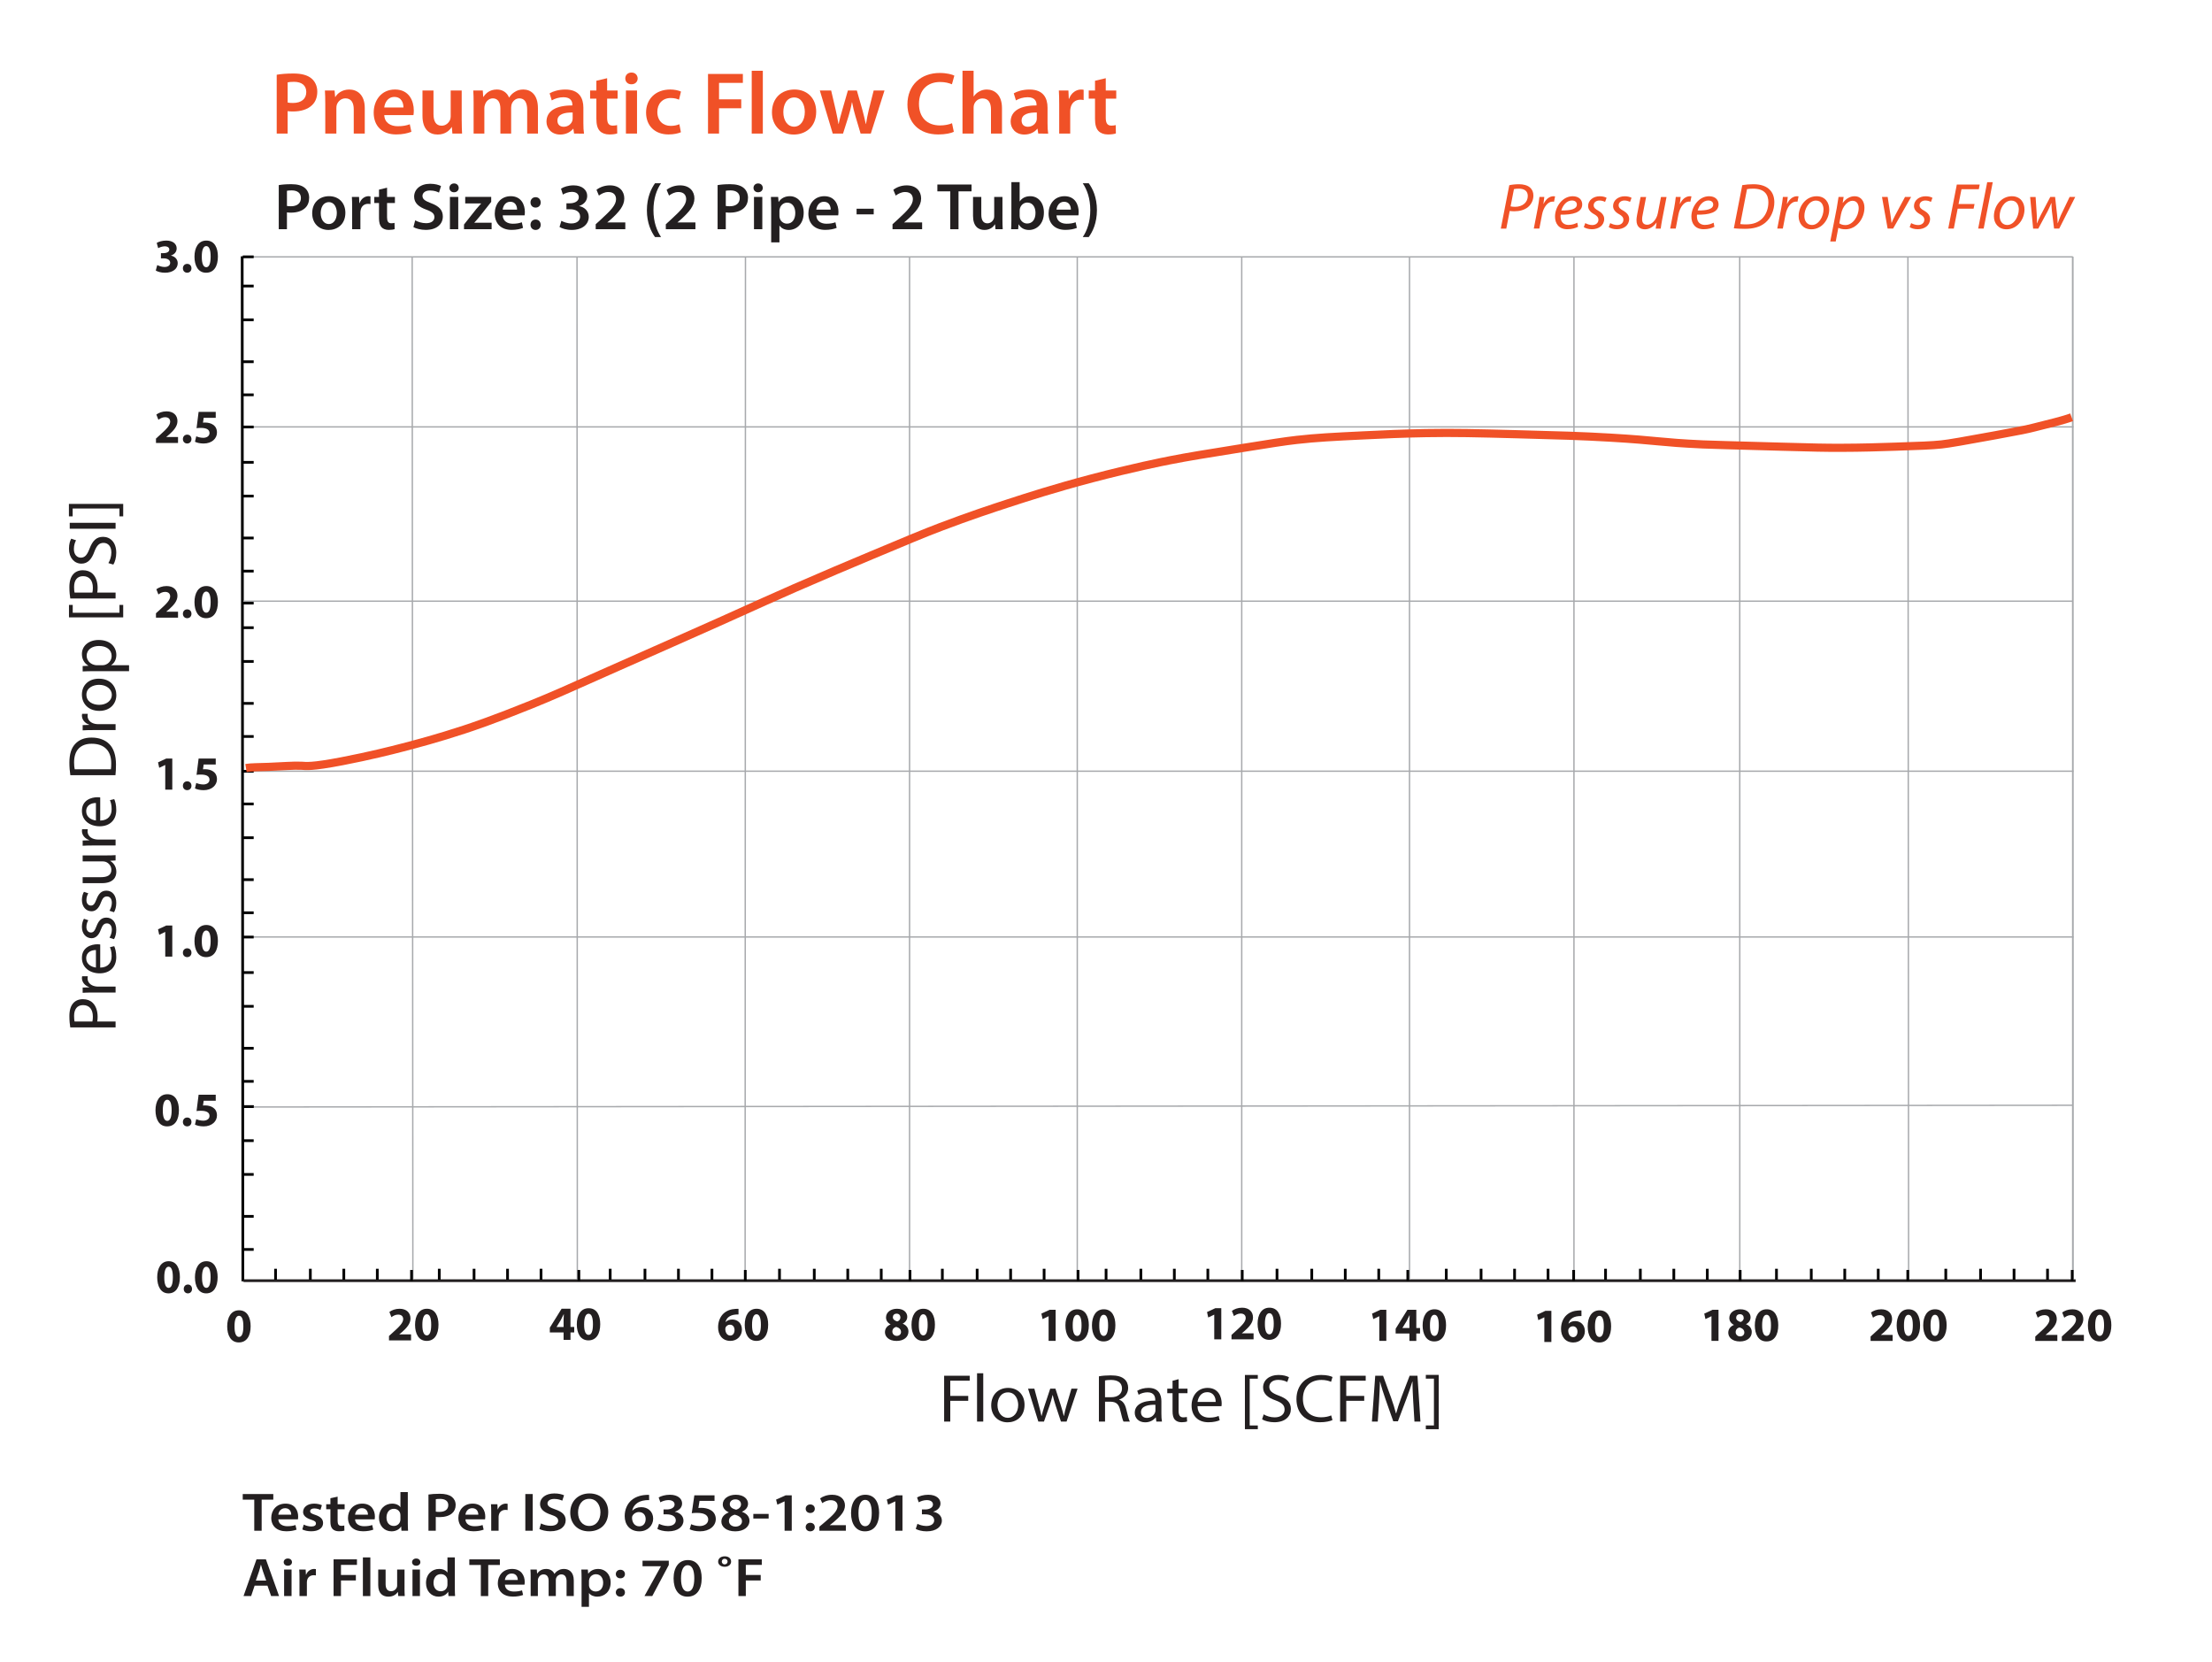 <?xml version="1.0" encoding="utf-8"?>
<!-- Generator: Adobe Illustrator 25.4.7, SVG Export Plug-In . SVG Version: 6.00 Build 0)  -->
<svg version="1.1" id="Layer_1" xmlns="http://www.w3.org/2000/svg" xmlns:xlink="http://www.w3.org/1999/xlink" x="0px" y="0px"
	 viewBox="0 0 1625.71 1221.43" style="enable-background:new 0 0 1625.71 1221.43;" xml:space="preserve">
<style type="text/css">
	.st0{fill:#231F20;}
	.st1{fill:#F05127;}
	.st2{fill:none;stroke:#000000;stroke-width:2;stroke-miterlimit:10;}
	.st3{fill:none;stroke:#231F20;stroke-width:2;stroke-miterlimit:10;}
	.st4{fill:none;stroke:#A7A9AC;stroke-miterlimit:10;}
	.st5{fill:none;stroke:#F05127;stroke-width:6;stroke-miterlimit:10;}
</style>
<g>
	<path class="st0" d="M204.86,136.02c2.17-0.39,5.18-0.68,9.28-0.68c4.44,0,7.7,0.93,9.82,2.68c1.97,1.61,3.26,4.19,3.26,7.26
		c0,3.12-0.99,5.7-2.86,7.46c-2.42,2.39-6.22,3.51-10.51,3.51c-1.14,0-2.17-0.05-2.96-0.19v12.38h-6.02V136.02z M210.88,151.32
		c0.74,0.19,1.73,0.24,2.96,0.24c4.54,0,7.31-2.19,7.31-6.05c0-3.66-2.57-5.61-6.76-5.61c-1.68,0-2.86,0.15-3.5,0.29V151.32z"/>
	<path class="st0" d="M253.83,156.35c0,8.73-6.22,12.63-12.34,12.63c-6.81,0-12.04-4.63-12.04-12.24c0-7.8,5.18-12.58,12.44-12.58
		C249.04,144.16,253.83,149.13,253.83,156.35z M235.71,156.59c0,4.58,2.27,8.04,5.97,8.04c3.46,0,5.87-3.36,5.87-8.14
		c0-3.71-1.68-7.95-5.82-7.95C237.44,148.55,235.71,152.64,235.71,156.59z"/>
	<path class="st0" d="M258.81,152.35c0-3.22-0.05-5.51-0.2-7.65h5.28l0.2,4.53h0.2c1.18-3.36,4-5.07,6.56-5.07
		c0.59,0,0.94,0.05,1.43,0.15v5.66c-0.49-0.1-1.04-0.19-1.78-0.19c-2.91,0-4.89,1.85-5.43,4.53c-0.1,0.54-0.2,1.17-0.2,1.85v12.29
		h-6.07V152.35z"/>
	<path class="st0" d="M284.47,137.92v6.78h5.78v4.49h-5.78v10.48c0,2.88,0.79,4.39,3.11,4.39c1.04,0,1.83-0.15,2.37-0.29l0.1,4.58
		c-0.89,0.34-2.47,0.58-4.39,0.58c-2.22,0-4.1-0.73-5.23-1.95c-1.28-1.37-1.88-3.51-1.88-6.63v-11.16h-3.46v-4.49h3.46v-5.36
		L284.47,137.92z"/>
	<path class="st0" d="M305.15,161.9c1.97,1.12,4.94,2.1,8.05,2.1c3.9,0,6.07-1.8,6.07-4.48c0-2.49-1.68-3.95-5.92-5.46
		c-5.48-1.95-8.98-4.83-8.98-9.56c0-5.36,4.54-9.46,11.75-9.46c3.6,0,6.27,0.78,8,1.66l-1.48,4.83c-1.19-0.63-3.5-1.56-6.61-1.56
		c-3.85,0-5.53,2.05-5.53,3.95c0,2.53,1.93,3.71,6.37,5.41c5.78,2.15,8.59,5.02,8.59,9.75c0,5.27-4.05,9.85-12.64,9.85
		c-3.5,0-7.16-0.97-8.98-2.05L305.15,161.9z"/>
	<path class="st0" d="M337.13,138.06c0,1.8-1.33,3.22-3.46,3.22c-2.02,0-3.36-1.41-3.36-3.22c0-1.85,1.38-3.27,3.41-3.27
		C335.8,134.8,337.08,136.21,337.13,138.06z M330.67,168.44v-23.74h6.12v23.74H330.67z"/>
	<path class="st0" d="M341.03,164.97l9.03-11.41c1.23-1.46,2.27-2.63,3.55-4v-0.1h-11.7v-4.78h19.1v3.66l-8.84,11.16
		c-1.18,1.41-2.32,2.78-3.55,4.05v0.1h12.69v4.78h-20.29V164.97z"/>
	<path class="st0" d="M369.46,158.25c0.15,4.29,3.55,6.14,7.4,6.14c2.81,0,4.84-0.39,6.66-1.07l0.89,4.14
		c-2.07,0.83-4.94,1.46-8.39,1.46c-7.8,0-12.39-4.73-12.39-11.99c0-6.58,4.05-12.77,11.75-12.77c7.8,0,10.37,6.34,10.37,11.55
		c0,1.12-0.1,2-0.2,2.54H369.46z M380.02,154.05c0.05-2.19-0.94-5.8-4.99-5.8c-3.75,0-5.33,3.36-5.58,5.8H380.02z"/>
	<path class="st0" d="M389.89,148.74c0-2.24,1.58-3.85,3.75-3.85c2.22,0,3.7,1.61,3.75,3.85c0,2.19-1.48,3.8-3.75,3.8
		C391.42,152.54,389.89,150.93,389.89,148.74z M389.89,165.17c0-2.24,1.58-3.85,3.75-3.85c2.22,0,3.7,1.56,3.75,3.85
		c0,2.15-1.48,3.8-3.75,3.8C391.42,168.97,389.89,167.32,389.89,165.17z"/>
	<path class="st0" d="M412.59,162.24c1.23,0.73,4.25,1.95,7.31,1.95c4.64,0,6.52-2.58,6.47-5.07c0-3.75-3.55-5.36-7.26-5.36h-2.81
		v-4.39h2.72c2.81,0,6.37-1.27,6.37-4.44c0-2.15-1.63-3.95-5.13-3.95c-2.62,0-5.23,1.12-6.57,2l-1.38-4.34
		c1.83-1.27,5.38-2.44,9.23-2.44c6.61,0,10.02,3.61,10.02,7.75c0,3.32-1.97,6.05-5.92,7.41v0.1c3.9,0.68,7.06,3.61,7.06,7.9
		c0,5.36-4.54,9.6-12.49,9.6c-3.9,0-7.26-1.07-8.98-2.19L412.59,162.24z"/>
	<path class="st0" d="M437.81,168.44v-3.66l3.8-3.46c7.55-6.92,11.11-10.73,11.16-14.92c0-2.83-1.53-5.31-5.73-5.31
		c-2.81,0-5.23,1.41-6.86,2.63l-1.78-4.24c2.32-1.85,5.82-3.27,9.87-3.27c7.11,0,10.56,4.44,10.56,9.6c0,5.56-4.05,10.04-9.63,15.16
		l-2.81,2.39v0.1h13.18v4.97H437.81z"/>
	<path class="st0" d="M485.84,134.65c-3.16,4.63-5.58,11.07-5.58,19.84c0,8.63,2.47,15.02,5.58,19.7h-4.44
		c-2.81-3.9-5.97-10.24-5.97-19.7c0.05-9.51,3.16-15.89,5.97-19.84H485.84z"/>
	<path class="st0" d="M489.34,168.44v-3.66l3.8-3.46c7.55-6.92,11.11-10.73,11.16-14.92c0-2.83-1.53-5.31-5.73-5.31
		c-2.81,0-5.23,1.41-6.86,2.63l-1.78-4.24c2.32-1.85,5.82-3.27,9.87-3.27c7.11,0,10.56,4.44,10.56,9.6c0,5.56-4.05,10.04-9.63,15.16
		l-2.81,2.39v0.1h13.18v4.97H489.34z"/>
	<path class="st0" d="M527.39,136.02c2.17-0.39,5.18-0.68,9.28-0.68c4.44,0,7.7,0.93,9.82,2.68c1.97,1.61,3.26,4.19,3.26,7.26
		c0,3.12-0.99,5.7-2.86,7.46c-2.42,2.39-6.22,3.51-10.51,3.51c-1.14,0-2.17-0.05-2.96-0.19v12.38h-6.02V136.02z M533.41,151.32
		c0.74,0.19,1.73,0.24,2.96,0.24c4.54,0,7.31-2.19,7.31-6.05c0-3.66-2.57-5.61-6.76-5.61c-1.68,0-2.86,0.15-3.5,0.29V151.32z"/>
	<path class="st0" d="M560.61,138.06c0,1.8-1.33,3.22-3.46,3.22c-2.02,0-3.36-1.41-3.36-3.22c0-1.85,1.38-3.27,3.41-3.27
		C559.27,134.8,560.56,136.21,560.61,138.06z M554.14,168.44v-23.74h6.12v23.74H554.14z"/>
	<path class="st0" d="M566.78,152.59c0-3.12-0.1-5.66-0.2-7.9h5.33l0.3,3.66h0.1c1.78-2.68,4.59-4.19,8.24-4.19
		c5.53,0,10.12,4.68,10.12,12.09c0,8.58-5.48,12.72-10.96,12.72c-3.01,0-5.53-1.27-6.76-3.17h-0.1v12.29h-6.07V152.59z
		 M572.85,158.49c0,0.58,0.05,1.12,0.2,1.66c0.59,2.44,2.76,4.19,5.33,4.19c3.85,0,6.12-3.17,6.12-7.85c0-4.19-2.07-7.6-5.97-7.6
		c-2.52,0-4.84,1.8-5.43,4.44c-0.15,0.49-0.25,1.02-0.25,1.51V158.49z"/>
	<path class="st0" d="M599.94,158.25c0.15,4.29,3.55,6.14,7.4,6.14c2.81,0,4.84-0.39,6.66-1.07l0.89,4.14
		c-2.07,0.83-4.94,1.46-8.39,1.46c-7.8,0-12.39-4.73-12.39-11.99c0-6.58,4.05-12.77,11.75-12.77c7.8,0,10.37,6.34,10.37,11.55
		c0,1.12-0.1,2-0.2,2.54H599.94z M610.51,154.05c0.05-2.19-0.94-5.8-4.99-5.8c-3.75,0-5.33,3.36-5.58,5.8H610.51z"/>
	<path class="st0" d="M642.14,153.37v4.14h-12.59v-4.14H642.14z"/>
	<path class="st0" d="M655.96,168.44v-3.66l3.8-3.46c7.55-6.92,11.11-10.73,11.16-14.92c0-2.83-1.53-5.31-5.73-5.31
		c-2.81,0-5.23,1.41-6.86,2.63l-1.78-4.24c2.32-1.85,5.82-3.27,9.87-3.27c7.11,0,10.56,4.44,10.56,9.6c0,5.56-4.05,10.04-9.63,15.16
		l-2.81,2.39v0.1h13.18v4.97H655.96z"/>
	<path class="st0" d="M698.4,140.6h-9.48v-5.02h25.12v5.02h-9.58v27.84h-6.07V140.6z"/>
	<path class="st0" d="M736.75,161.32c0,2.83,0.1,5.17,0.2,7.12h-5.33l-0.3-3.61h-0.1c-1.04,1.71-3.41,4.14-7.7,4.14
		c-4.39,0-8.39-2.58-8.39-10.34v-13.94h6.07v12.92c0,3.95,1.28,6.48,4.49,6.48c2.42,0,4-1.71,4.64-3.22
		c0.2-0.54,0.35-1.17,0.35-1.85v-14.33h6.07V161.32z"/>
	<path class="st0" d="M743.12,168.44c0.1-1.61,0.2-4.24,0.2-6.68v-27.93h6.07v14.14h0.1c1.48-2.29,4.1-3.8,7.7-3.8
		c5.87,0,10.07,4.83,10.02,12.04c0,8.53-5.48,12.77-10.91,12.77c-3.11,0-5.87-1.17-7.6-4.1h-0.1l-0.3,3.56H743.12z M749.39,158.64
		c0,0.49,0.05,0.98,0.15,1.41c0.64,2.39,2.76,4.19,5.38,4.19c3.8,0,6.12-3.02,6.12-7.8c0-4.19-2.02-7.6-6.07-7.6
		c-2.47,0-4.69,1.75-5.38,4.39c-0.1,0.44-0.2,0.98-0.2,1.56V158.64z"/>
	<path class="st0" d="M776.48,158.25c0.15,4.29,3.55,6.14,7.4,6.14c2.81,0,4.84-0.39,6.66-1.07l0.89,4.14
		c-2.07,0.83-4.94,1.46-8.39,1.46c-7.8,0-12.39-4.73-12.39-11.99c0-6.58,4.05-12.77,11.75-12.77c7.8,0,10.37,6.34,10.37,11.55
		c0,1.12-0.1,2-0.2,2.54H776.48z M787.04,154.05c0.05-2.19-0.94-5.8-4.99-5.8c-3.75,0-5.33,3.36-5.58,5.8H787.04z"/>
	<path class="st0" d="M795.78,174.19c3.11-4.63,5.53-11.12,5.53-19.79s-2.42-15.06-5.53-19.74h4.39c2.86,3.9,6.02,10.24,6.02,19.79
		c-0.05,9.51-3.16,15.8-6.02,19.74H795.78z"/>
</g>
<g>
	<path class="st0" d="M115.58,194.77c0.95,0.49,3.13,1.41,5.31,1.41c2.78,0,4.18-1.34,4.18-3.06c0-2.25-2.25-3.27-4.61-3.27h-2.18
		v-3.83h2.07c1.79-0.04,4.08-0.7,4.08-2.64c0-1.37-1.12-2.39-3.38-2.39c-1.86,0-3.83,0.81-4.78,1.37l-1.09-3.87
		c1.37-0.88,4.11-1.72,7.07-1.72c4.89,0,7.59,2.57,7.59,5.7c0,2.43-1.37,4.32-4.18,5.31v0.07c2.74,0.49,4.96,2.57,4.96,5.55
		c0,4.04-3.55,7-9.35,7c-2.95,0-5.45-0.77-6.79-1.62L115.58,194.77z"/>
	<path class="st0" d="M134.42,197.16c0-1.9,1.3-3.27,3.16-3.27s3.13,1.34,3.13,3.27c0,1.86-1.27,3.23-3.16,3.23
		C135.72,200.4,134.42,199.03,134.42,197.16z"/>
	<path class="st0" d="M160.15,188.48c0,7.07-2.85,11.92-8.68,11.92c-5.91,0-8.51-5.31-8.54-11.78c0-6.61,2.81-11.85,8.72-11.85
		C157.76,176.77,160.15,182.22,160.15,188.48z M148.31,188.62c-0.04,5.24,1.23,7.73,3.3,7.73s3.2-2.6,3.2-7.8
		c0-5.06-1.09-7.73-3.23-7.73C149.61,180.82,148.27,183.31,148.31,188.62z"/>
</g>
<g>
	<path class="st0" d="M114.63,325.49v-3.23l2.95-2.67c4.99-4.46,7.42-7.03,7.49-9.7c0-1.86-1.12-3.34-3.76-3.34
		c-1.97,0-3.69,0.98-4.89,1.9l-1.51-3.83c1.72-1.3,4.39-2.36,7.49-2.36c5.17,0,8.02,3.02,8.02,7.17c0,3.83-2.78,6.89-6.08,9.84
		l-2.11,1.76v0.07h8.61v4.39H114.63z"/>
	<path class="st0" d="M134.42,322.65c0-1.9,1.3-3.27,3.16-3.27s3.13,1.34,3.13,3.27c0,1.86-1.27,3.23-3.16,3.23
		C135.72,325.88,134.42,324.51,134.42,322.65z"/>
	<path class="st0" d="M158.54,307.04h-8.86l-0.49,3.52c0.49-0.07,0.91-0.07,1.48-0.07c2.18,0,4.39,0.49,6.01,1.65
		c1.72,1.16,2.78,3.06,2.78,5.73c0,4.25-3.66,8.02-9.81,8.02c-2.78,0-5.1-0.63-6.36-1.3l0.95-4.01c1.02,0.49,3.09,1.12,5.17,1.12
		c2.21,0,4.57-1.05,4.57-3.48c0-2.36-1.86-3.8-6.43-3.8c-1.27,0-2.14,0.07-3.09,0.21l1.51-11.99h12.59V307.04z"/>
</g>
<g>
	<path class="st0" d="M114.63,453.86v-3.23l2.95-2.67c4.99-4.46,7.42-7.03,7.49-9.7c0-1.86-1.12-3.34-3.76-3.34
		c-1.97,0-3.69,0.98-4.89,1.9l-1.51-3.83c1.72-1.3,4.39-2.36,7.49-2.36c5.17,0,8.02,3.02,8.02,7.17c0,3.83-2.78,6.89-6.08,9.84
		l-2.11,1.76v0.07h8.61v4.39H114.63z"/>
	<path class="st0" d="M134.42,451.02c0-1.9,1.3-3.27,3.16-3.27s3.13,1.34,3.13,3.27c0,1.86-1.27,3.23-3.16,3.23
		C135.72,454.25,134.42,452.88,134.42,451.02z"/>
	<path class="st0" d="M160.15,442.33c0,7.07-2.85,11.92-8.68,11.92c-5.91,0-8.51-5.31-8.54-11.78c0-6.61,2.81-11.85,8.72-11.85
		C157.76,430.63,160.15,436.08,160.15,442.33z M148.31,442.47c-0.04,5.24,1.23,7.73,3.3,7.73s3.2-2.6,3.2-7.8
		c0-5.06-1.09-7.73-3.23-7.73C149.61,434.67,148.27,437.16,148.31,442.47z"/>
</g>
<g>
	<path class="st0" d="M121.45,562.12h-0.07l-4.36,2.07l-0.88-4.01l6.05-2.81h4.43v22.85h-5.17V562.12z"/>
	<path class="st0" d="M134.42,577.37c0-1.9,1.3-3.27,3.16-3.27s3.13,1.34,3.13,3.27c0,1.86-1.27,3.23-3.16,3.23
		C135.72,580.61,134.42,579.24,134.42,577.37z"/>
	<path class="st0" d="M158.54,561.77h-8.86l-0.49,3.52c0.49-0.07,0.91-0.07,1.48-0.07c2.18,0,4.39,0.49,6.01,1.65
		c1.72,1.16,2.78,3.06,2.78,5.73c0,4.25-3.66,8.02-9.81,8.02c-2.78,0-5.1-0.63-6.36-1.3l0.95-4.01c1.02,0.49,3.09,1.12,5.17,1.12
		c2.21,0,4.57-1.05,4.57-3.48c0-2.36-1.86-3.8-6.43-3.8c-1.27,0-2.14,0.07-3.09,0.21l1.51-11.99h12.59V561.77z"/>
</g>
<g>
	<path class="st0" d="M121.45,684.81h-0.07l-4.36,2.07l-0.88-4.01l6.05-2.81h4.43v22.85h-5.17V684.81z"/>
	<path class="st0" d="M134.42,700.07c0-1.9,1.3-3.27,3.16-3.27s3.13,1.34,3.13,3.27c0,1.86-1.27,3.23-3.16,3.23
		C135.72,703.3,134.42,701.93,134.42,700.07z"/>
	<path class="st0" d="M160.15,691.38c0,7.07-2.85,11.92-8.68,11.92c-5.91,0-8.51-5.31-8.54-11.78c0-6.61,2.81-11.85,8.72-11.85
		C157.76,679.68,160.15,685.13,160.15,691.38z M148.31,691.53c-0.04,5.24,1.23,7.73,3.3,7.73s3.2-2.6,3.2-7.8
		c0-5.06-1.09-7.73-3.23-7.73C149.61,683.72,148.27,686.22,148.31,691.53z"/>
</g>
<g>
	<path class="st0" d="M131.5,815.74c0,7.07-2.85,11.92-8.68,11.92c-5.91,0-8.51-5.31-8.54-11.78c0-6.61,2.81-11.85,8.72-11.85
		C129.11,804.03,131.5,809.48,131.5,815.74z M119.65,815.88c-0.04,5.24,1.23,7.73,3.3,7.73s3.2-2.6,3.2-7.8
		c0-5.06-1.09-7.73-3.23-7.73C120.95,808.07,119.62,810.57,119.65,815.88z"/>
	<path class="st0" d="M134.42,824.42c0-1.9,1.3-3.27,3.16-3.27s3.13,1.34,3.13,3.27c0,1.86-1.27,3.23-3.16,3.23
		C135.72,827.66,134.42,826.29,134.42,824.42z"/>
	<path class="st0" d="M158.54,808.81h-8.86l-0.49,3.52c0.49-0.07,0.91-0.07,1.48-0.07c2.18,0,4.39,0.49,6.01,1.65
		c1.72,1.16,2.78,3.06,2.78,5.73c0,4.25-3.66,8.02-9.81,8.02c-2.78,0-5.1-0.63-6.36-1.3l0.95-4.01c1.02,0.49,3.09,1.12,5.17,1.12
		c2.21,0,4.57-1.05,4.57-3.48c0-2.36-1.86-3.8-6.43-3.8c-1.27,0-2.14,0.07-3.09,0.21l1.51-11.99h12.59V808.81z"/>
</g>
<g>
	<path class="st0" d="M132.21,938.44c0,7.07-2.76,11.92-8.4,11.92c-5.72,0-8.23-5.31-8.27-11.78c0-6.61,2.72-11.85,8.44-11.85
		C129.9,926.74,132.21,932.19,132.21,938.44z M120.74,938.58c-0.03,5.24,1.19,7.73,3.2,7.73c2.01,0,3.1-2.6,3.1-7.8
		c0-5.06-1.05-7.73-3.13-7.73C122,930.78,120.71,933.28,120.74,938.58z"/>
	<path class="st0" d="M135.04,947.13c0-1.9,1.26-3.27,3.06-3.27c1.8,0,3.03,1.34,3.03,3.27c0,1.86-1.22,3.23-3.06,3.23
		C136.3,950.36,135.04,948.99,135.04,947.13z"/>
	<path class="st0" d="M159.95,938.44c0,7.07-2.76,11.92-8.4,11.92c-5.72,0-8.23-5.31-8.27-11.78c0-6.61,2.72-11.85,8.44-11.85
		C157.63,926.74,159.95,932.19,159.95,938.44z M148.48,938.58c-0.03,5.24,1.19,7.73,3.2,7.73c2.01,0,3.1-2.6,3.1-7.8
		c0-5.06-1.05-7.73-3.13-7.73C149.74,930.78,148.45,933.28,148.48,938.58z"/>
</g>
<g>
	<path class="st0" d="M51.65,754.95c-0.35-2.1-0.65-4.85-0.65-8.35c0-4.3,1-7.45,2.8-9.45c1.6-1.85,4.05-2.95,7.05-2.95
		c3.05,0,5.45,0.9,7.2,2.6c2.45,2.3,3.7,6.05,3.7,10.3c0,1.3-0.05,2.5-0.3,3.5h13.5v4.35H51.65z M67.9,750.6
		c0.25-0.95,0.35-2.15,0.35-3.6c0-5.25-2.55-8.45-7.2-8.45c-4.45,0-6.6,3.15-6.6,7.95c0,1.9,0.15,3.35,0.35,4.1H67.9z"/>
	<path class="st0" d="M68.3,729.3c-2.85,0-5.3,0.05-7.55,0.2v-3.85l4.75-0.15v-0.2c-3.25-1.1-5.3-3.75-5.3-6.7
		c0-0.5,0.05-0.85,0.15-1.25h4.15c-0.1,0.45-0.15,0.9-0.15,1.5c0,3.1,2.35,5.3,5.65,5.9c0.6,0.1,1.3,0.2,2.05,0.2h12.9v4.35H68.3z"
		/>
	<path class="st0" d="M73.65,711c5.95-0.1,8.4-3.9,8.4-8.3c0-3.15-0.55-5.05-1.25-6.7l3.15-0.75c0.7,1.55,1.5,4.2,1.5,8.05
		c0,7.45-4.9,11.9-12.2,11.9s-13.05-4.3-13.05-11.35c0-7.9,6.95-10,11.4-10c0.9,0,1.6,0.1,2.05,0.15V711z M70.5,698.1
		c-2.8-0.05-7.15,1.15-7.15,6.1c0,4.45,4.1,6.4,7.15,6.75V698.1z"/>
	<path class="st0" d="M80.45,689c0.85-1.3,1.75-3.6,1.75-5.8c0-3.2-1.6-4.7-3.6-4.7c-2.1,0-3.25,1.25-4.45,4.5
		c-1.55,4.35-3.95,6.4-6.85,6.4c-3.9,0-7.1-3.15-7.1-8.35c0-2.45,0.7-4.6,1.5-5.95l3.2,1.1c-0.6,0.95-1.4,2.7-1.4,4.95
		c0,2.6,1.5,4.05,3.3,4.05c2,0,2.9-1.45,4.1-4.6c1.6-4.2,3.7-6.35,7.3-6.35c4.25,0,7.25,3.3,7.25,9.05c0,2.65-0.65,5.1-1.65,6.8
		L80.45,689z"/>
	<path class="st0" d="M80.45,669.2c0.85-1.3,1.75-3.6,1.75-5.8c0-3.2-1.6-4.7-3.6-4.7c-2.1,0-3.25,1.25-4.45,4.5
		c-1.55,4.35-3.95,6.4-6.85,6.4c-3.9,0-7.1-3.15-7.1-8.35c0-2.45,0.7-4.6,1.5-5.95l3.2,1.1c-0.6,0.95-1.4,2.7-1.4,4.95
		c0,2.6,1.5,4.05,3.3,4.05c2,0,2.9-1.45,4.1-4.6c1.6-4.2,3.7-6.35,7.3-6.35c4.25,0,7.25,3.3,7.25,9.05c0,2.65-0.65,5.1-1.65,6.8
		L80.45,669.2z"/>
	<path class="st0" d="M78.35,628.55c2.5,0,4.7-0.05,6.6-0.2v3.9L81,632.5v0.1c1.95,1.15,4.5,3.7,4.5,8c0,3.8-2.1,8.35-10.6,8.35
		H60.75v-4.4h13.4c4.6,0,7.7-1.4,7.7-5.4c0-2.95-2.05-5-4-5.8c-0.65-0.25-1.45-0.4-2.25-0.4H60.75v-4.4H78.35z"/>
	<path class="st0" d="M68.3,621.25c-2.85,0-5.3,0.05-7.55,0.2v-3.85l4.75-0.15v-0.2c-3.25-1.1-5.3-3.75-5.3-6.7
		c0-0.5,0.05-0.85,0.15-1.25h4.15c-0.1,0.45-0.15,0.9-0.15,1.5c0,3.1,2.35,5.3,5.65,5.9c0.6,0.1,1.3,0.2,2.05,0.2h12.9v4.35H68.3z"
		/>
	<path class="st0" d="M73.65,602.95c5.95-0.1,8.4-3.9,8.4-8.3c0-3.15-0.55-5.05-1.25-6.7l3.15-0.75c0.7,1.55,1.5,4.2,1.5,8.05
		c0,7.45-4.9,11.9-12.2,11.9s-13.05-4.3-13.05-11.35c0-7.9,6.95-10,11.4-10c0.9,0,1.6,0.1,2.05,0.15V602.95z M70.5,590.05
		c-2.8-0.05-7.15,1.15-7.15,6.1c0,4.45,4.1,6.4,7.15,6.75V590.05z"/>
	<path class="st0" d="M51.7,569.61c-0.4-2.65-0.7-5.8-0.7-9.25c0-6.25,1.45-10.7,4.2-13.65c2.75-3,6.65-4.75,12.1-4.75
		c5.5,0,10,1.7,13.1,4.85c3.15,3.15,4.85,8.35,4.85,14.9c0,3.1-0.15,5.7-0.4,7.9H51.7z M81.5,565.26c0.2-1.1,0.25-2.7,0.25-4.4
		c0-9.3-5.2-14.35-14.3-14.35c-7.95-0.05-13,4.45-13,13.65c0,2.25,0.2,3.95,0.45,5.1H81.5z"/>
	<path class="st0" d="M68.3,536.46c-2.85,0-5.3,0.05-7.55,0.2v-3.85l4.75-0.15v-0.2c-3.25-1.1-5.3-3.75-5.3-6.7
		c0-0.5,0.05-0.85,0.15-1.25h4.15c-0.1,0.45-0.15,0.9-0.15,1.5c0,3.1,2.35,5.3,5.65,5.9c0.6,0.1,1.3,0.2,2.05,0.2h12.9v4.35H68.3z"
		/>
	<path class="st0" d="M72.65,498.7c8.95,0,12.85,6.2,12.85,12.05c0,6.55-4.8,11.6-12.45,11.6c-8.1,0-12.85-5.3-12.85-12
		C60.2,503.41,65.25,498.7,72.65,498.7z M72.9,517.91c5.3,0,9.3-3.05,9.3-7.35c0-4.2-3.95-7.35-9.4-7.35c-4.1,0-9.3,2.05-9.3,7.25
		S68.3,517.91,72.9,517.91z"/>
	<path class="st0" d="M68.65,493.16c-3.1,0-5.6,0.1-7.9,0.2v-3.95l4.15-0.2v-0.1c-2.95-1.8-4.7-4.65-4.7-8.6
		c0-5.85,4.95-10.25,12.3-10.25c8.7,0,13,5.3,13,11c0,3.2-1.4,6-3.8,7.45v0.1h13.15v4.35H68.65z M75.1,488.81
		c0.65,0,1.25-0.1,1.8-0.2c3.05-0.8,5.15-3.45,5.15-6.6c0-4.65-3.8-7.35-9.35-7.35c-4.85,0-9,2.55-9,7.2c0,3,2.15,5.8,5.45,6.65
		c0.55,0.15,1.2,0.3,1.8,0.3H75.1z"/>
	<path class="st0" d="M90.55,453.66H50.7v-9.15h2.75v5.75H87.8v-5.75h2.75V453.66z"/>
	<path class="st0" d="M51.65,439.76c-0.35-2.1-0.65-4.85-0.65-8.35c0-4.3,1-7.45,2.8-9.45c1.6-1.85,4.05-2.95,7.05-2.95
		c3.05,0,5.45,0.9,7.2,2.6c2.45,2.3,3.7,6.05,3.7,10.3c0,1.3-0.05,2.5-0.3,3.5h13.5v4.35H51.65z M67.9,435.41
		c0.25-0.95,0.35-2.15,0.35-3.6c0-5.25-2.55-8.45-7.2-8.45c-4.45,0-6.6,3.15-6.6,7.95c0,1.9,0.15,3.35,0.35,4.1H67.9z"/>
	<path class="st0" d="M79.65,413.76c1.2-1.95,2.2-4.8,2.2-7.8c0-4.45-2.35-7.05-5.75-7.05c-3.15,0-4.95,1.8-6.7,6.35
		c-1.95,5.5-4.8,8.9-9.55,8.9c-5.25,0-9.15-4.35-9.15-10.9c0-3.45,0.8-5.95,1.65-7.45l3.55,1.2c-0.6,1.1-1.6,3.35-1.6,6.4
		c0,4.6,2.75,6.35,5.05,6.35c3.15,0,4.7-2.05,6.5-6.7c2.2-5.7,4.95-8.6,9.9-8.6c5.2,0,9.7,3.85,9.7,11.8c0,3.25-0.95,6.8-2.15,8.6
		L79.65,413.76z"/>
	<path class="st0" d="M51.25,384.16h33.7v4.35h-33.7V384.16z"/>
	<path class="st0" d="M50.65,370.26h39.9v9.15H87.8v-5.75H53.4v5.75h-2.75V370.26z"/>
</g>
<g>
	<path class="st1" d="M1109.26,136.09c1.87-0.43,4.48-0.72,7.18-0.72c3.2,0,6.25,0.77,8.12,2.5c1.57,1.44,2.41,3.31,2.41,5.86
		c0,3.65-1.82,6.67-3.98,8.45c-2.56,2.11-6.3,3.07-10.04,3.07c-1.23,0-2.36-0.1-3.39-0.24l-2.51,12.96h-4.03L1109.26,136.09z
		 M1110.2,151.64c1.18,0.24,2.12,0.34,3.3,0.34c5.61,0,9.35-3.41,9.35-7.97c0-3.84-2.8-5.38-6.59-5.38c-1.62,0-2.85,0.14-3.59,0.34
		L1110.2,151.64z"/>
	<path class="st1" d="M1127.27,167.96l2.9-14.98c0.59-3.02,0.98-6.1,1.23-8.26h3.59c-0.2,1.63-0.39,3.26-0.64,5.04h0.15
		c1.52-3.17,4.08-5.57,7.28-5.57c0.34,0,0.84,0.05,1.13,0.1l-0.79,3.94c-0.25-0.05-0.64-0.1-1.08-0.1c-3.54,0-6.69,4.18-7.72,9.6
		l-1.97,10.23H1127.27z"/>
	<path class="st1" d="M1159.79,166.62c-1.77,1.01-4.67,1.82-7.87,1.82c-6.3,0-9.05-4.18-9.05-9.31c0-7.01,5.31-14.93,12.99-14.93
		c4.53,0,6.99,2.64,6.99,5.95c0,6.1-7.04,7.73-15.84,7.58c-0.2,1.01-0.05,3.17,0.49,4.42c0.93,2.06,2.85,3.12,5.31,3.12
		c2.8,0,4.92-0.86,6.4-1.63L1159.79,166.62z M1155.27,147.32c-3.89,0-6.79,3.7-7.77,7.34c6.39,0.05,11.41-0.77,11.41-4.37
		C1158.91,148.38,1157.43,147.32,1155.27,147.32z"/>
	<path class="st1" d="M1165.11,163.93c1.13,0.67,3.2,1.44,5.12,1.44c2.75,0,4.53-1.73,4.53-3.79c0-1.82-0.84-2.93-3.3-4.27
		c-2.75-1.49-4.28-3.55-4.28-5.9c0-4.08,3.59-7.2,8.61-7.2c2.17,0,4.08,0.58,4.97,1.15l-1.13,3.02c-0.84-0.48-2.36-1.06-4.13-1.06
		c-2.46,0-4.23,1.49-4.23,3.5c0,1.68,1.13,2.74,3.25,3.89c2.66,1.49,4.48,3.5,4.48,6.1c0,4.9-4.08,7.63-9.1,7.63
		c-2.56,0-4.82-0.77-5.9-1.58L1165.11,163.93z"/>
	<path class="st1" d="M1183.46,163.93c1.13,0.67,3.2,1.44,5.12,1.44c2.75,0,4.53-1.73,4.53-3.79c0-1.82-0.84-2.93-3.3-4.27
		c-2.75-1.49-4.28-3.55-4.28-5.9c0-4.08,3.59-7.2,8.61-7.2c2.17,0,4.08,0.58,4.97,1.15l-1.13,3.02c-0.84-0.48-2.36-1.06-4.13-1.06
		c-2.46,0-4.23,1.49-4.23,3.5c0,1.68,1.13,2.74,3.25,3.89c2.66,1.49,4.48,3.5,4.48,6.1c0,4.9-4.08,7.63-9.1,7.63
		c-2.56,0-4.82-0.77-5.9-1.58L1183.46,163.93z"/>
	<path class="st1" d="M1224.83,144.73l-3.2,16.47c-0.49,2.59-0.84,4.85-1.08,6.77h-3.69l0.64-4.37h-0.1
		c-2.12,3.02-5.26,4.9-8.41,4.9c-3.05,0-6.25-1.44-6.25-6.72c0-1.1,0.15-2.35,0.44-3.89l2.56-13.15h4.08l-2.51,12.96
		c-0.29,1.3-0.44,2.4-0.44,3.41c0,2.4,1.03,4.03,3.84,4.03c2.95,0,6.74-3.36,7.72-8.5l2.31-11.9H1224.83z"/>
	<path class="st1" d="M1227.49,167.96l2.9-14.98c0.59-3.02,0.98-6.1,1.23-8.26h3.59c-0.2,1.63-0.39,3.26-0.64,5.04h0.15
		c1.52-3.17,4.08-5.57,7.28-5.57c0.34,0,0.84,0.05,1.13,0.1l-0.79,3.94c-0.25-0.05-0.64-0.1-1.08-0.1c-3.54,0-6.69,4.18-7.72,9.6
		l-1.97,10.23H1227.49z"/>
	<path class="st1" d="M1260.01,166.62c-1.77,1.01-4.67,1.82-7.87,1.82c-6.3,0-9.05-4.18-9.05-9.31c0-7.01,5.31-14.93,12.99-14.93
		c4.53,0,6.99,2.64,6.99,5.95c0,6.1-7.04,7.73-15.84,7.58c-0.2,1.01-0.05,3.17,0.49,4.42c0.93,2.06,2.85,3.12,5.31,3.12
		c2.8,0,4.92-0.86,6.4-1.63L1260.01,166.62z M1255.48,147.32c-3.89,0-6.79,3.7-7.77,7.34c6.39,0.05,11.41-0.77,11.41-4.37
		C1259.12,148.38,1257.65,147.32,1255.48,147.32z"/>
	<path class="st1" d="M1280.48,136.04c2.51-0.43,5.31-0.67,8.22-0.67c5.56,0,9.74,1.54,12.2,4.32c1.77,1.82,3.1,4.7,3.15,8.78
		c0,5.86-2.41,11.67-6.69,15.22c-3.84,3.12-8.66,4.46-15,4.46c-2.9,0-5.9-0.14-8.07-0.38L1280.48,136.04z M1279,164.65
		c1.48,0.19,3.05,0.24,4.28,0.24c5.26,0,9.1-1.54,11.86-4.32c2.95-2.98,4.53-7.34,4.53-11.91c0-5.76-2.9-10.03-11.17-10.03
		c-1.48,0-3.3,0.1-4.53,0.34L1279,164.65z"/>
	<path class="st1" d="M1306.21,167.96l2.9-14.98c0.59-3.02,0.98-6.1,1.23-8.26h3.59c-0.2,1.63-0.39,3.26-0.64,5.04h0.15
		c1.52-3.17,4.08-5.57,7.28-5.57c0.34,0,0.84,0.05,1.13,0.1l-0.79,3.94c-0.25-0.05-0.64-0.1-1.08-0.1c-3.54,0-6.69,4.18-7.72,9.6
		l-1.97,10.23H1306.21z"/>
	<path class="st1" d="M1344.39,153.9c0,7.15-5.21,14.59-13.18,14.59c-5.95,0-9.3-4.32-9.3-9.55c0-7.63,5.46-14.74,13.18-14.74
		C1341.53,144.2,1344.39,148.95,1344.39,153.9z M1326.13,158.79c0,3.79,2.12,6.53,5.61,6.53c4.82,0,8.46-6.05,8.46-11.47
		c0-2.69-1.28-6.48-5.56-6.48C1329.53,147.37,1326.09,153.47,1326.13,158.79z"/>
	<path class="st1" d="M1345.13,177.47l4.77-24.48c0.49-2.78,0.98-5.9,1.33-8.26h3.74l-0.69,4.37h0.1c2.16-3.02,5.31-4.9,8.56-4.9
		c5.17,0,7.33,4.13,7.33,8.4c0,8.16-6,15.89-13.92,15.89c-2.56,0-4.23-0.53-5.17-1.06h-0.1l-1.92,10.03H1345.13z M1351.82,164.08
		c1.03,0.82,2.61,1.3,4.53,1.3c5.26,0,9.69-6.38,9.69-12.48c0-2.45-1.13-5.38-4.58-5.38c-3.2,0-7.23,3.6-8.46,10.08L1351.82,164.08z
		"/>
	<path class="st1" d="M1387.34,144.73l2.07,13.25c0.34,2.64,0.64,4.42,0.74,5.71h0.15c0.49-1.25,1.13-2.78,2.51-5.42l7.28-13.54
		h4.48l-13.23,23.23h-4.03l-4.13-23.23H1387.34z"/>
	<path class="st1" d="M1404.61,163.93c1.13,0.67,3.2,1.44,5.12,1.44c2.75,0,4.53-1.73,4.53-3.79c0-1.82-0.84-2.93-3.3-4.27
		c-2.75-1.49-4.28-3.55-4.28-5.9c0-4.08,3.59-7.2,8.61-7.2c2.17,0,4.08,0.58,4.97,1.15l-1.13,3.02c-0.84-0.48-2.36-1.06-4.13-1.06
		c-2.46,0-4.23,1.49-4.23,3.5c0,1.68,1.13,2.74,3.25,3.89c2.66,1.49,4.48,3.5,4.48,6.1c0,4.9-4.08,7.63-9.1,7.63
		c-2.56,0-4.82-0.77-5.9-1.58L1404.61,163.93z"/>
	<path class="st1" d="M1438.16,135.61h16.82l-0.64,3.41h-12.74l-2.17,10.9h11.76l-0.69,3.41h-11.71l-2.85,14.64h-4.08
		L1438.16,135.61z"/>
	<path class="st1" d="M1453.86,167.96l6.64-34.08h4.08l-6.69,34.08H1453.86z"/>
	<path class="st1" d="M1487.9,153.9c0,7.15-5.21,14.59-13.18,14.59c-5.95,0-9.3-4.32-9.3-9.55c0-7.63,5.46-14.74,13.18-14.74
		C1485.05,144.2,1487.9,148.95,1487.9,153.9z M1469.65,158.79c0,3.79,2.12,6.53,5.61,6.53c4.82,0,8.46-6.05,8.46-11.47
		c0-2.69-1.28-6.48-5.56-6.48C1473.04,147.37,1469.6,153.47,1469.65,158.79z"/>
	<path class="st1" d="M1496.07,144.73l0.84,13.06c0.2,2.88,0.15,4.37,0.1,6.24h0.15c0.54-1.49,1.43-3.5,2.61-5.81l7.08-13.49h3.54
		l1.48,13.25c0.25,2.54,0.44,4.51,0.39,6.05h0.1c0.64-1.87,1.33-3.65,2.26-5.86l6.44-13.44h4.13l-11.76,23.23h-3.79l-1.57-12.62
		c-0.25-2.16-0.34-4.13-0.34-6.14h-0.1c-0.98,2.21-1.67,3.98-2.75,6.05l-6.84,12.72h-3.79l-2.21-23.23H1496.07z"/>
</g>
<path class="st0" d="M177.71,188.2"/>
<path class="st0" d="M1550.69,938.91"/>
<line class="st2" x1="177.99" y1="188.31" x2="178.49" y2="941.51"/>
<line class="st3" x1="1525.5" y1="941.04" x2="178.96" y2="941.04"/>
<line class="st2" x1="186.44" y1="443.14" x2="178.42" y2="443.14"/>
<line class="st2" x1="186.44" y1="813.15" x2="178.42" y2="813.15"/>
<line class="st4" x1="178.96" y1="188.75" x2="1523.46" y2="188.75"/>
<line class="st4" x1="178.96" y1="313.68" x2="1523.94" y2="313.68"/>
<line class="st4" x1="178.96" y1="441.74" x2="1523.46" y2="441.74"/>
<line class="st4" x1="178.96" y1="566.67" x2="1523.94" y2="566.67"/>
<line class="st4" x1="178.96" y1="688.48" x2="1523.94" y2="688.48"/>
<line class="st4" x1="178.96" y1="813.42" x2="1523.23" y2="812.15"/>
<line class="st4" x1="302.93" y1="188.61" x2="303.44" y2="940.15"/>
<line class="st4" x1="424.08" y1="188.61" x2="424.31" y2="940.15"/>
<line class="st4" x1="547.88" y1="188.61" x2="547.62" y2="940.15"/>
<line class="st4" x1="668.48" y1="188.61" x2="668.48" y2="940.15"/>
<line class="st4" x1="791.74" y1="188.94" x2="791.74" y2="940.15"/>
<line class="st4" x1="912.61" y1="188.94" x2="912.61" y2="940.15"/>
<line class="st4" x1="1035.92" y1="188.94" x2="1035.92" y2="940.15"/>
<line class="st4" x1="1156.78" y1="188.94" x2="1156.78" y2="940.15"/>
<line class="st4" x1="1278.6" y1="188.44" x2="1278.66" y2="940.15"/>
<line class="st4" x1="1402.22" y1="188.61" x2="1402.73" y2="940.15"/>
<line class="st4" x1="1523.36" y1="188.61" x2="1523.59" y2="940.15"/>
<line class="st4" x1="1523.32" y1="188.61" x2="1523.32" y2="940.15"/>
<line class="st2" x1="547.75" y1="933.18" x2="547.75" y2="941.2"/>
<line class="st2" x1="668.79" y1="933.18" x2="668.79" y2="941.2"/>
<line class="st2" x1="792.3" y1="933.18" x2="792.3" y2="941.2"/>
<line class="st2" x1="1034.66" y1="933.18" x2="1034.66" y2="941.2"/>
<line class="st2" x1="1156.56" y1="933.18" x2="1156.56" y2="941.2"/>
<line class="st2" x1="1278.92" y1="933.18" x2="1278.92" y2="941.2"/>
<line class="st2" x1="1402.13" y1="933.18" x2="1402.13" y2="941.2"/>
<line class="st2" x1="1522.96" y1="933.18" x2="1522.96" y2="941.2"/>
<line class="st2" x1="302.46" y1="933.18" x2="302.46" y2="941.2"/>
<line class="st2" x1="425.43" y1="933.18" x2="425.43" y2="941.19"/>
<line class="st2" x1="186.44" y1="688.55" x2="178.42" y2="688.55"/>
<line class="st2" x1="186.44" y1="813.15" x2="178.42" y2="813.15"/>
<g>
	<line class="st2" x1="186.44" y1="838.15" x2="178.42" y2="838.15"/>
	<line class="st2" x1="186.44" y1="862.96" x2="178.42" y2="862.96"/>
	<line class="st2" x1="186.44" y1="893.77" x2="178.42" y2="893.77"/>
	<line class="st2" x1="186.44" y1="918.09" x2="178.42" y2="918.09"/>
</g>
<line class="st2" x1="912.97" y1="933.18" x2="912.97" y2="941.2"/>
<g>
	<line class="st2" x1="228.08" y1="932.29" x2="228.08" y2="940.3"/>
	<line class="st2" x1="252.69" y1="932.29" x2="252.69" y2="940.3"/>
	<line class="st2" x1="277.3" y1="932.29" x2="277.3" y2="940.3"/>
	<line class="st2" x1="202.52" y1="932.29" x2="202.52" y2="940.3"/>
</g>
<g>
	<line class="st2" x1="348.41" y1="932.29" x2="348.41" y2="940.3"/>
	<line class="st2" x1="373.02" y1="932.29" x2="373.02" y2="940.3"/>
	<line class="st2" x1="397.63" y1="932.29" x2="397.63" y2="940.3"/>
	<line class="st2" x1="322.84" y1="932.29" x2="322.84" y2="940.3"/>
</g>
<g>
	<line class="st2" x1="474.02" y1="932.29" x2="474.02" y2="940.3"/>
	<line class="st2" x1="498.63" y1="932.29" x2="498.63" y2="940.3"/>
	<line class="st2" x1="523.25" y1="932.29" x2="523.25" y2="940.3"/>
	<line class="st2" x1="448.46" y1="932.29" x2="448.46" y2="940.3"/>
</g>
<g>
	<line class="st2" x1="598.45" y1="932.29" x2="598.45" y2="940.3"/>
	<line class="st2" x1="623.06" y1="932.29" x2="623.06" y2="940.3"/>
	<line class="st2" x1="647.67" y1="932.29" x2="647.67" y2="940.3"/>
	<line class="st2" x1="572.89" y1="932.29" x2="572.89" y2="940.3"/>
</g>
<g>
	<line class="st2" x1="718.15" y1="932.29" x2="718.15" y2="940.3"/>
	<line class="st2" x1="742.76" y1="932.29" x2="742.76" y2="940.3"/>
	<line class="st2" x1="767.37" y1="932.29" x2="767.37" y2="940.3"/>
	<line class="st2" x1="692.58" y1="932.29" x2="692.58" y2="940.3"/>
</g>
<g>
	<line class="st2" x1="838.47" y1="932.29" x2="838.47" y2="940.3"/>
	<line class="st2" x1="863.08" y1="932.29" x2="863.08" y2="940.3"/>
	<line class="st2" x1="887.7" y1="932.29" x2="887.7" y2="940.3"/>
	<line class="st2" x1="812.91" y1="932.29" x2="812.91" y2="940.3"/>
</g>
<g>
	<line class="st2" x1="964.09" y1="932.29" x2="964.09" y2="940.3"/>
	<line class="st2" x1="988.7" y1="932.29" x2="988.7" y2="940.3"/>
	<line class="st2" x1="1013.31" y1="932.29" x2="1013.31" y2="940.3"/>
	<line class="st2" x1="938.53" y1="932.29" x2="938.53" y2="940.3"/>
</g>
<g>
	<line class="st2" x1="1088.52" y1="932.29" x2="1088.52" y2="940.3"/>
	<line class="st2" x1="1113.13" y1="932.29" x2="1113.13" y2="940.3"/>
	<line class="st2" x1="1137.74" y1="932.29" x2="1137.74" y2="940.3"/>
	<line class="st2" x1="1062.95" y1="932.29" x2="1062.95" y2="940.3"/>
</g>
<g>
	<line class="st2" x1="1205.57" y1="932.29" x2="1205.57" y2="940.3"/>
	<line class="st2" x1="1230.18" y1="932.29" x2="1230.18" y2="940.3"/>
	<line class="st2" x1="1254.79" y1="932.29" x2="1254.79" y2="940.3"/>
	<line class="st2" x1="1180" y1="932.29" x2="1180" y2="940.3"/>
</g>
<g>
	<line class="st2" x1="1331.19" y1="932.29" x2="1331.19" y2="940.3"/>
	<line class="st2" x1="1355.8" y1="932.29" x2="1355.8" y2="940.3"/>
	<line class="st2" x1="1380.41" y1="932.29" x2="1380.41" y2="940.3"/>
	<line class="st2" x1="1305.62" y1="932.29" x2="1305.62" y2="940.3"/>
</g>
<g>
	<line class="st2" x1="1455.61" y1="932.29" x2="1455.61" y2="940.3"/>
	<line class="st2" x1="1480.22" y1="932.29" x2="1480.22" y2="940.3"/>
	<line class="st2" x1="1504.83" y1="932.29" x2="1504.83" y2="940.3"/>
	<line class="st2" x1="1430.05" y1="932.29" x2="1430.05" y2="940.3"/>
</g>
<g>
	<path class="st0" d="M186.87,1101.94h-8.47v-4.12h22.46v4.12h-8.56v22.84h-5.43V1101.94z"/>
	<path class="st0" d="M204.57,1116.42c0.13,3.52,3.18,5.04,6.62,5.04c2.52,0,4.32-0.32,5.96-0.88l0.79,3.4
		c-1.85,0.68-4.41,1.2-7.5,1.2c-6.97,0-11.08-3.88-11.08-9.84c0-5.4,3.62-10.48,10.5-10.48c6.97,0,9.27,5.2,9.27,9.48
		c0,0.92-0.09,1.64-0.18,2.08H204.57z M214.02,1112.98c0.04-1.8-0.84-4.76-4.46-4.76c-3.35,0-4.77,2.76-4.99,4.76H214.02z"/>
	<path class="st0" d="M223.24,1120.26c1.24,0.68,3.57,1.4,5.52,1.4c2.38,0,3.44-0.88,3.44-2.16c0-1.32-0.88-2-3.53-2.84
		c-4.19-1.32-5.96-3.4-5.91-5.68c0-3.44,3.13-6.12,8.12-6.12c2.38,0,4.46,0.56,5.69,1.16l-1.06,3.48c-0.93-0.48-2.65-1.12-4.55-1.12
		c-1.94,0-3,0.84-3,2.04c0,1.24,1.01,1.84,3.75,2.72c3.88,1.28,5.69,3.08,5.74,5.96c0,3.52-3.04,6.08-8.74,6.08
		c-2.6,0-4.94-0.56-6.53-1.36L223.24,1120.26z"/>
	<path class="st0" d="M248.13,1099.74v5.56h5.16v3.68h-5.16v8.6c0,2.36,0.71,3.6,2.78,3.6c0.93,0,1.63-0.12,2.12-0.24l0.09,3.76
		c-0.79,0.28-2.21,0.48-3.93,0.48c-1.99,0-3.66-0.6-4.68-1.6c-1.15-1.12-1.68-2.88-1.68-5.44v-9.16h-3.09v-3.68h3.09v-4.4
		L248.13,1099.74z"/>
	<path class="st0" d="M260.97,1116.42c0.13,3.52,3.18,5.04,6.62,5.04c2.52,0,4.32-0.32,5.96-0.88l0.79,3.4
		c-1.85,0.68-4.41,1.2-7.5,1.2c-6.97,0-11.08-3.88-11.08-9.84c0-5.4,3.62-10.48,10.5-10.48c6.97,0,9.27,5.2,9.27,9.48
		c0,0.92-0.09,1.64-0.18,2.08H260.97z M270.42,1112.98c0.04-1.8-0.84-4.76-4.46-4.76c-3.35,0-4.77,2.76-4.99,4.76H270.42z"/>
	<path class="st0" d="M299.72,1096.38v22.92c0,2,0.09,4.16,0.18,5.48h-4.85l-0.22-3.08h-0.09c-1.28,2.16-3.88,3.52-7.02,3.52
		c-5.12,0-9.18-3.96-9.18-9.96c-0.04-6.52,4.46-10.4,9.62-10.4c2.96,0,5.07,1.12,6.05,2.56h0.09v-11.04H299.72z M294.29,1113.42
		c0-0.4-0.04-0.88-0.13-1.28c-0.49-1.92-2.21-3.48-4.68-3.48c-3.49,0-5.43,2.8-5.43,6.44c0,3.56,1.94,6.16,5.38,6.16
		c2.21,0,4.15-1.36,4.68-3.48c0.13-0.44,0.18-0.92,0.18-1.44V1113.42z"/>
	<path class="st0" d="M314.9,1098.18c1.94-0.32,4.63-0.56,8.3-0.56c3.97,0,6.88,0.76,8.78,2.2c1.77,1.32,2.91,3.44,2.91,5.96
		c0,2.56-0.88,4.68-2.56,6.12c-2.16,1.96-5.56,2.88-9.4,2.88c-1.02,0-1.94-0.04-2.65-0.16v10.16h-5.38V1098.18z M320.29,1110.74
		c0.66,0.16,1.54,0.2,2.65,0.2c4.06,0,6.53-1.8,6.53-4.96c0-3-2.29-4.6-6.05-4.6c-1.5,0-2.56,0.12-3.13,0.24V1110.74z"/>
	<path class="st0" d="M342.09,1116.42c0.13,3.52,3.18,5.04,6.62,5.04c2.52,0,4.32-0.32,5.96-0.88l0.79,3.4
		c-1.85,0.68-4.41,1.2-7.5,1.2c-6.97,0-11.08-3.88-11.08-9.84c0-5.4,3.62-10.48,10.5-10.48c6.97,0,9.27,5.2,9.27,9.48
		c0,0.92-0.09,1.64-0.18,2.08H342.09z M351.53,1112.98c0.04-1.8-0.84-4.76-4.46-4.76c-3.35,0-4.77,2.76-4.99,4.76H351.53z"/>
	<path class="st0" d="M361.02,1111.58c0-2.64-0.04-4.52-0.18-6.28h4.72l0.18,3.72h0.18c1.06-2.76,3.57-4.16,5.87-4.16
		c0.53,0,0.84,0.04,1.28,0.12v4.64c-0.44-0.08-0.93-0.16-1.59-0.16c-2.6,0-4.37,1.52-4.85,3.72c-0.09,0.44-0.18,0.96-0.18,1.52
		v10.08h-5.43V1111.58z"/>
	<path class="st0" d="M391.52,1097.82v26.96h-5.43v-26.96H391.52z"/>
	<path class="st0" d="M397.61,1119.42c1.76,0.92,4.41,1.72,7.19,1.72c3.49,0,5.43-1.48,5.43-3.68c0-2.04-1.5-3.24-5.3-4.48
		c-4.9-1.6-8.03-3.96-8.03-7.84c0-4.4,4.06-7.76,10.5-7.76c3.22,0,5.6,0.64,7.15,1.36l-1.32,3.96c-1.06-0.52-3.13-1.28-5.91-1.28
		c-3.44,0-4.94,1.68-4.94,3.24c0,2.08,1.72,3.04,5.69,4.44c5.16,1.76,7.68,4.12,7.68,8c0,4.32-3.62,8.08-11.3,8.08
		c-3.13,0-6.4-0.8-8.03-1.68L397.61,1119.42z"/>
	<path class="st0" d="M447.03,1111.02c0,9.04-6.05,14.2-14.25,14.2c-8.38,0-13.68-5.8-13.68-13.72c0-8.28,5.74-14.12,14.12-14.12
		C441.91,1097.38,447.03,1103.34,447.03,1111.02z M424.84,1111.42c0,5.48,3.04,9.84,8.25,9.84c5.25,0,8.21-4.4,8.21-10.04
		c0-5.08-2.78-9.88-8.21-9.88C427.71,1101.34,424.84,1105.86,424.84,1111.42z"/>
	<path class="st0" d="M477.09,1102.26c-0.79,0-1.68,0-2.78,0.12c-6,0.64-8.91,4-9.62,7.6h0.13c1.41-1.48,3.57-2.52,6.44-2.52
		c4.94,0,8.78,3.2,8.78,8.48c0,4.96-4.02,9.28-10.11,9.28c-6.97,0-10.81-4.8-10.81-11.2c0-5,1.99-9.08,4.99-11.68
		c2.65-2.24,6.09-3.52,10.19-3.84c1.19-0.12,2.07-0.12,2.74-0.08L477.09,1102.26z M474.53,1116.22c0-3-1.81-5.16-4.99-5.16
		c-2.03,0-3.84,1.12-4.68,2.68c-0.22,0.4-0.35,0.88-0.35,1.56c0.09,3.44,1.9,6.24,5.38,6.24
		C472.72,1121.54,474.53,1119.34,474.53,1116.22z"/>
	<path class="st0" d="M484.37,1119.7c1.1,0.6,3.79,1.6,6.53,1.6c4.15,0,5.82-2.12,5.78-4.16c0-3.08-3.18-4.4-6.49-4.4h-2.52v-3.6
		h2.43c2.52,0,5.69-1.04,5.69-3.64c0-1.76-1.46-3.24-4.59-3.24c-2.34,0-4.68,0.92-5.87,1.64l-1.24-3.56c1.63-1.04,4.81-2,8.25-2
		c5.91,0,8.96,2.96,8.96,6.36c0,2.72-1.77,4.96-5.3,6.08v0.08c3.49,0.56,6.31,2.96,6.31,6.48c0,4.4-4.06,7.88-11.16,7.88
		c-3.49,0-6.49-0.88-8.03-1.8L484.37,1119.7z"/>
	<path class="st0" d="M525.15,1102.86h-11.03l-0.84,5.2c0.66-0.08,1.24-0.12,2.07-0.12c2.52,0,5.03,0.52,6.97,1.68
		c2.16,1.24,3.75,3.44,3.75,6.6c0,4.96-4.55,9-11.61,9c-3.31,0-6.09-0.76-7.59-1.52l1.1-3.72c1.24,0.6,3.71,1.36,6.31,1.36
		c3.18,0,6.22-1.64,6.22-4.76c0-2.96-2.43-4.92-8.16-4.92c-1.59,0-2.78,0.08-3.93,0.24l1.9-13.12h14.83V1102.86z"/>
	<path class="st0" d="M530.18,1118.1c0-3.24,2.07-5.44,5.38-6.76v-0.12c-3-1.32-4.37-3.48-4.37-5.76c0-4.24,4.15-7.12,9.58-7.12
		c6.18,0,9,3.36,9,6.56c0,2.2-1.28,4.48-4.41,5.88v0.12c3.13,1.08,5.47,3.32,5.47,6.56c0,4.64-4.32,7.76-10.46,7.76
		C533.67,1125.22,530.18,1121.74,530.18,1118.1z M545.32,1117.86c0-2.64-2.16-4.08-5.34-4.88c-2.69,0.72-4.24,2.4-4.24,4.56
		c-0.09,2.2,1.77,4.2,4.81,4.2C543.42,1121.74,545.32,1120.1,545.32,1117.86z M536.36,1105.26c0,2.12,1.94,3.4,4.68,4.08
		c1.94-0.52,3.57-1.96,3.57-3.92c0-1.8-1.19-3.68-4.1-3.68C537.77,1101.74,536.36,1103.38,536.36,1105.26z"/>
	<path class="st0" d="M564.91,1112.42v3.4h-11.25v-3.4H564.91z"/>
	<path class="st0" d="M576.65,1103.22h-0.09l-5.25,2.4l-0.93-3.72l6.97-3.12h4.54v26h-5.25V1103.22z"/>
	<path class="st0" d="M592.14,1108.62c0-1.84,1.41-3.16,3.35-3.16c1.99,0,3.31,1.32,3.35,3.16c0,1.8-1.32,3.12-3.35,3.12
		C593.51,1111.74,592.14,1110.42,592.14,1108.62z M592.14,1122.1c0-1.84,1.41-3.16,3.35-3.16c1.99,0,3.31,1.28,3.35,3.16
		c0,1.76-1.32,3.12-3.35,3.12C593.51,1125.22,592.14,1123.86,592.14,1122.1z"/>
	<path class="st0" d="M602.21,1124.78v-3l3.4-2.84c6.75-5.68,9.93-8.8,9.97-12.24c0-2.32-1.37-4.36-5.12-4.36
		c-2.52,0-4.68,1.16-6.13,2.16l-1.59-3.48c2.07-1.52,5.21-2.68,8.83-2.68c6.35,0,9.44,3.64,9.44,7.88c0,4.56-3.62,8.24-8.6,12.44
		l-2.52,1.96v0.08h11.78v4.08H602.21z"/>
	<path class="st0" d="M646.12,1111.62c0,8.36-3.62,13.6-10.46,13.6c-6.62,0-10.15-5.44-10.19-13.36c0-8.08,3.79-13.52,10.5-13.52
		C642.9,1098.34,646.12,1103.94,646.12,1111.62z M630.94,1111.86c-0.04,6.32,1.9,9.6,4.9,9.6c3.18,0,4.85-3.52,4.85-9.76
		c0-6.04-1.59-9.6-4.85-9.6C632.92,1102.1,630.89,1105.34,630.94,1111.86z"/>
	<path class="st0" d="M658.03,1103.22h-0.09l-5.25,2.4l-0.93-3.72l6.97-3.12h4.54v26h-5.25V1103.22z"/>
	<path class="st0" d="M674.27,1119.7c1.1,0.6,3.8,1.6,6.53,1.6c4.15,0,5.83-2.12,5.78-4.16c0-3.08-3.18-4.4-6.49-4.4h-2.52v-3.6
		h2.43c2.52,0,5.69-1.04,5.69-3.64c0-1.76-1.46-3.24-4.59-3.24c-2.34,0-4.68,0.92-5.87,1.64l-1.24-3.56c1.63-1.04,4.81-2,8.25-2
		c5.91,0,8.96,2.96,8.96,6.36c0,2.72-1.76,4.96-5.29,6.08v0.08c3.49,0.56,6.31,2.96,6.31,6.48c0,4.4-4.06,7.88-11.16,7.88
		c-3.49,0-6.49-0.88-8.03-1.8L674.27,1119.7z"/>
	<path class="st0" d="M187.14,1165.14l-2.56,7.64h-5.6l9.53-26.96h6.93l9.66,26.96h-5.83l-2.69-7.64H187.14z M195.66,1161.42
		l-2.34-6.64c-0.57-1.64-1.06-3.48-1.5-5.04h-0.09c-0.44,1.56-0.88,3.44-1.41,5.04l-2.29,6.64H195.66z"/>
	<path class="st0" d="M214.59,1147.86c0,1.48-1.19,2.64-3.09,2.64c-1.81,0-3-1.16-3-2.64c0-1.52,1.24-2.68,3.04-2.68
		C213.4,1145.18,214.55,1146.34,214.59,1147.86z M208.81,1172.78v-19.48h5.47v19.48H208.81z"/>
	<path class="st0" d="M220.11,1159.58c0-2.64-0.04-4.52-0.18-6.28h4.72l0.18,3.72h0.18c1.06-2.76,3.57-4.16,5.87-4.16
		c0.53,0,0.84,0.04,1.28,0.12v4.64c-0.44-0.08-0.93-0.16-1.59-0.16c-2.6,0-4.37,1.52-4.85,3.72c-0.09,0.44-0.18,0.96-0.18,1.52
		v10.08h-5.43V1159.58z"/>
	<path class="st0" d="M245.17,1145.82h17.17v4.04H250.6v7.44h10.94v4.04H250.6v11.44h-5.43V1145.82z"/>
	<path class="st0" d="M266.71,1144.38h5.47v28.4h-5.47V1144.38z"/>
	<path class="st0" d="M297.29,1166.94c0,2.32,0.09,4.24,0.18,5.84h-4.77l-0.26-2.96h-0.09c-0.93,1.4-3.04,3.4-6.88,3.4
		c-3.93,0-7.5-2.12-7.5-8.48v-11.44h5.43v10.6c0,3.24,1.15,5.32,4.02,5.32c2.16,0,3.57-1.4,4.15-2.64c0.18-0.44,0.31-0.96,0.31-1.52
		v-11.76h5.43V1166.94z"/>
	<path class="st0" d="M308.94,1147.86c0,1.48-1.19,2.64-3.09,2.64c-1.81,0-3-1.16-3-2.64c0-1.52,1.24-2.68,3.04-2.68
		C307.75,1145.18,308.9,1146.34,308.94,1147.86z M303.16,1172.78v-19.48h5.47v19.48H303.16z"/>
	<path class="st0" d="M334.28,1144.38v22.92c0,2,0.09,4.16,0.18,5.48h-4.85l-0.22-3.08h-0.09c-1.28,2.16-3.88,3.52-7.02,3.52
		c-5.12,0-9.18-3.96-9.18-9.96c-0.04-6.52,4.46-10.4,9.62-10.4c2.96,0,5.07,1.12,6.05,2.56h0.09v-11.04H334.28z M328.85,1161.42
		c0-0.4-0.04-0.88-0.13-1.28c-0.49-1.92-2.21-3.48-4.68-3.48c-3.49,0-5.43,2.8-5.43,6.44c0,3.56,1.94,6.16,5.38,6.16
		c2.21,0,4.15-1.36,4.68-3.48c0.13-0.44,0.18-0.92,0.18-1.44V1161.42z"/>
	<path class="st0" d="M353.39,1149.94h-8.47v-4.12h22.46v4.12h-8.56v22.84h-5.43V1149.94z"/>
	<path class="st0" d="M371.08,1164.42c0.13,3.52,3.18,5.04,6.62,5.04c2.52,0,4.32-0.32,5.96-0.88l0.79,3.4
		c-1.85,0.68-4.41,1.2-7.5,1.2c-6.97,0-11.08-3.88-11.08-9.84c0-5.4,3.62-10.48,10.5-10.48c6.97,0,9.27,5.2,9.27,9.48
		c0,0.92-0.09,1.64-0.18,2.08H371.08z M380.53,1160.98c0.04-1.8-0.84-4.76-4.46-4.76c-3.35,0-4.77,2.76-4.99,4.76H380.53z"/>
	<path class="st0" d="M390.02,1159.1c0-2.24-0.04-4.12-0.18-5.8h4.68l0.22,2.88h0.13c1.06-1.52,3-3.32,6.62-3.32
		c2.82,0,5.03,1.44,5.96,3.6h0.09c0.75-1.08,1.63-1.88,2.65-2.44c1.19-0.76,2.56-1.16,4.32-1.16c3.57,0,7.19,2.2,7.19,8.44v11.48
		h-5.3v-10.76c0-3.24-1.24-5.16-3.84-5.16c-1.85,0-3.22,1.2-3.79,2.6c-0.13,0.48-0.26,1.08-0.26,1.64v11.68h-5.3v-11.28
		c0-2.72-1.19-4.64-3.71-4.64c-2.03,0-3.4,1.44-3.88,2.8c-0.22,0.48-0.31,1.04-0.31,1.6v11.52h-5.3V1159.1z"/>
	<path class="st0" d="M427.44,1159.78c0-2.56-0.09-4.64-0.18-6.48h4.77l0.26,3h0.09c1.59-2.2,4.1-3.44,7.37-3.44
		c4.94,0,9.05,3.84,9.05,9.92c0,7.04-4.9,10.44-9.8,10.44c-2.69,0-4.94-1.04-6.05-2.6h-0.09v10.08h-5.43V1159.78z M432.87,1164.62
		c0,0.48,0.04,0.92,0.18,1.36c0.53,2,2.47,3.44,4.77,3.44c3.44,0,5.47-2.6,5.47-6.44c0-3.44-1.85-6.24-5.34-6.24
		c-2.25,0-4.32,1.48-4.85,3.64c-0.13,0.4-0.22,0.84-0.22,1.24V1164.62z"/>
	<path class="st0" d="M452.6,1156.62c0-1.84,1.41-3.16,3.35-3.16c1.99,0,3.31,1.32,3.35,3.16c0,1.8-1.32,3.12-3.35,3.12
		C453.96,1159.74,452.6,1158.42,452.6,1156.62z M452.6,1170.1c0-1.84,1.41-3.16,3.35-3.16c1.99,0,3.31,1.28,3.35,3.16
		c0,1.76-1.32,3.12-3.35,3.12C453.96,1173.22,452.6,1171.86,452.6,1170.1z"/>
	<path class="st0" d="M491.52,1146.78v3.16l-12.14,22.84h-5.74l12.09-21.84v-0.08h-13.5v-4.08H491.52z"/>
	<path class="st0" d="M515.7,1159.62c0,8.36-3.62,13.6-10.46,13.6c-6.62,0-10.15-5.44-10.19-13.36c0-8.08,3.79-13.52,10.5-13.52
		C512.48,1146.34,515.7,1151.94,515.7,1159.62z M500.52,1159.86c-0.04,6.32,1.9,9.6,4.9,9.6c3.18,0,4.85-3.52,4.85-9.76
		c0-6.04-1.59-9.6-4.85-9.6C502.51,1150.1,500.48,1153.34,500.52,1159.86z"/>
	<path class="st0" d="M527.8,1147.5c0-2.2,1.77-3.92,4.85-3.92c2.96,0,4.68,1.68,4.68,3.88c0,2.16-1.9,3.8-4.72,3.8
		C529.7,1151.26,527.8,1149.62,527.8,1147.5z M534.73,1147.42c0-1.08-0.79-2.04-2.21-2.04c-1.28,0-2.03,1-2.03,2.12
		c0,0.96,0.79,2,2.07,2C533.93,1149.5,534.73,1148.54,534.73,1147.42z"/>
	<path class="st0" d="M542.71,1145.82h17.17v4.04h-11.74v7.44h10.94v4.04h-10.94v11.44h-5.43V1145.82z"/>
</g>
<g>
	<path class="st0" d="M693.89,1010.87h18.8v3.65h-14.3v11.2h13.21v3.6H698.4v15.25h-4.51V1010.87z"/>
	<path class="st0" d="M718.08,1009.07h4.56v35.5h-4.56V1009.07z"/>
	<path class="st0" d="M752.99,1032.27c0,8.95-6.42,12.85-12.48,12.85c-6.79,0-12.02-4.8-12.02-12.45c0-8.1,5.49-12.85,12.43-12.85
		C748.12,1019.82,752.99,1024.87,752.99,1032.27z M733.1,1032.52c0,5.3,3.16,9.3,7.62,9.3c4.35,0,7.61-3.95,7.61-9.4
		c0-4.1-2.12-9.3-7.51-9.3S733.1,1027.92,733.1,1032.52z"/>
	<path class="st0" d="M760.19,1020.37l3.32,12.3c0.73,2.7,1.4,5.2,1.87,7.7h0.16c0.57-2.45,1.4-5.05,2.23-7.65l4.09-12.35h3.83
		l3.89,12.1c0.93,2.9,1.66,5.45,2.23,7.9h0.16c0.41-2.45,1.09-5,1.92-7.85l3.57-12.15h4.51l-8.08,24.2h-4.14l-3.83-11.55
		c-0.88-2.7-1.61-5.1-2.23-7.95h-0.1c-0.62,2.9-1.4,5.4-2.28,8l-4.04,11.5h-4.14l-7.56-24.2H760.19z"/>
	<path class="st0" d="M807.64,1011.32c2.28-0.45,5.54-0.7,8.65-0.7c4.82,0,7.93,0.85,10.1,2.75c1.76,1.5,2.75,3.8,2.75,6.4
		c0,4.45-2.9,7.4-6.58,8.6v0.15c2.69,0.9,4.3,3.3,5.13,6.8c1.14,4.7,1.97,7.95,2.69,9.25h-4.66c-0.57-0.95-1.35-3.85-2.33-8.05
		c-1.04-4.65-2.9-6.4-6.99-6.55h-4.25v14.6h-4.51V1011.32z M812.14,1026.67h4.61c4.82,0,7.87-2.55,7.87-6.4
		c0-4.35-3.26-6.25-8.03-6.3c-2.18,0-3.73,0.2-4.46,0.4V1026.67z"/>
	<path class="st0" d="M849.85,1044.57l-0.36-3.05h-0.16c-1.4,1.9-4.09,3.6-7.67,3.6c-5.08,0-7.67-3.45-7.67-6.95
		c0-5.85,5.39-9.05,15.07-9v-0.5c0-2-0.57-5.6-5.7-5.6c-2.33,0-4.77,0.7-6.53,1.8l-1.04-2.9c2.07-1.3,5.08-2.15,8.24-2.15
		c7.67,0,9.53,5.05,9.53,9.9v9.05c0,2.1,0.1,4.15,0.42,5.8H849.85z M849.18,1032.22c-4.97-0.1-10.62,0.75-10.62,5.45
		c0,2.85,1.97,4.2,4.3,4.2c3.26,0,5.33-2,6.06-4.05c0.16-0.45,0.26-0.95,0.26-1.4V1032.22z"/>
	<path class="st0" d="M866.22,1013.42v6.95h6.53v3.35h-6.53v13.05c0,3,0.88,4.7,3.42,4.7c1.19,0,2.07-0.15,2.64-0.3l0.21,3.3
		c-0.88,0.35-2.28,0.6-4.04,0.6c-2.12,0-3.83-0.65-4.92-1.85c-1.29-1.3-1.76-3.45-1.76-6.3v-13.2h-3.88v-3.35h3.88v-5.8
		L866.22,1013.42z"/>
	<path class="st0" d="M880.1,1033.27c0.1,5.95,4.04,8.4,8.6,8.4c3.26,0,5.23-0.55,6.94-1.25l0.78,3.15c-1.61,0.7-4.35,1.5-8.34,1.5
		c-7.72,0-12.33-4.9-12.33-12.2c0-7.3,4.46-13.05,11.76-13.05c8.19,0,10.36,6.95,10.36,11.4c0,0.9-0.1,1.6-0.16,2.05H880.1z
		 M893.46,1030.12c0.05-2.8-1.19-7.15-6.32-7.15c-4.61,0-6.63,4.1-6.99,7.15H893.46z"/>
	<path class="st0" d="M914.95,1050.17v-39.85h9.48v2.75h-5.96v34.35h5.96v2.75H914.95z"/>
	<path class="st0" d="M928.73,1039.27c2.02,1.2,4.97,2.2,8.08,2.2c4.61,0,7.3-2.35,7.3-5.75c0-3.15-1.87-4.95-6.58-6.7
		c-5.7-1.95-9.22-4.8-9.22-9.55c0-5.25,4.51-9.15,11.29-9.15c3.57,0,6.16,0.8,7.72,1.65l-1.24,3.55c-1.14-0.6-3.47-1.6-6.63-1.6
		c-4.77,0-6.58,2.75-6.58,5.05c0,3.15,2.12,4.7,6.94,6.5c5.91,2.2,8.91,4.95,8.91,9.9c0,5.2-3.99,9.7-12.23,9.7
		c-3.37,0-7.04-0.95-8.91-2.15L928.73,1039.27z"/>
	<path class="st0" d="M979.29,1043.47c-1.66,0.8-4.97,1.6-9.22,1.6c-9.84,0-17.25-6-17.25-17.05c0-10.55,7.41-17.7,18.23-17.7
		c4.35,0,7.1,0.9,8.29,1.5l-1.09,3.55c-1.71-0.8-4.14-1.4-7.05-1.4c-8.18,0-13.62,5.05-13.62,13.9c0,8.25,4.92,13.55,13.42,13.55
		c2.75,0,5.54-0.55,7.36-1.4L979.29,1043.47z"/>
	<path class="st0" d="M984.93,1010.87h18.8v3.65h-14.3v11.2h13.21v3.6h-13.21v15.25h-4.51V1010.87z"/>
	<path class="st0" d="M1038.65,1029.77c-0.26-4.7-0.57-10.35-0.52-14.55h-0.16c-1.19,3.95-2.64,8.15-4.4,12.8l-6.17,16.35h-3.42
		l-5.65-16.05c-1.66-4.75-3.06-9.1-4.04-13.1h-0.1c-0.1,4.2-0.36,9.85-0.67,14.9l-0.93,14.45h-4.3l2.43-33.7h5.75l5.96,16.3
		c1.45,4.15,2.64,7.85,3.52,11.35h0.16c0.88-3.4,2.12-7.1,3.68-11.35l6.22-16.3h5.75l2.18,33.7h-4.4L1038.65,1029.77z"/>
	<path class="st0" d="M1057.39,1010.27v39.9h-9.48v-2.75h5.96v-34.4h-5.96v-2.75H1057.39z"/>
</g>
<g>
	<path class="st0" d="M184.2,974.5c0,7.07-2.85,11.92-8.68,11.92c-5.91,0-8.51-5.31-8.54-11.78c0-6.61,2.81-11.85,8.72-11.85
		C181.81,962.8,184.2,968.24,184.2,974.5z M172.36,974.64c-0.04,5.24,1.23,7.73,3.3,7.73s3.2-2.6,3.2-7.8
		c0-5.06-1.09-7.73-3.23-7.73C173.66,966.84,172.32,969.33,172.36,974.64z"/>
</g>
<g>
	<path class="st0" d="M285.89,984.9v-3.23l2.95-2.67c4.99-4.46,7.42-7.03,7.49-9.7c0-1.86-1.12-3.34-3.76-3.34
		c-1.97,0-3.69,0.98-4.89,1.9l-1.51-3.83c1.72-1.3,4.39-2.36,7.49-2.36c5.17,0,8.02,3.02,8.02,7.17c0,3.83-2.78,6.89-6.08,9.84
		l-2.11,1.76v0.07h8.61v4.39H285.89z"/>
	<path class="st0" d="M322.27,973.37c0,7.07-2.85,11.92-8.68,11.92c-5.91,0-8.51-5.31-8.54-11.78c0-6.61,2.81-11.85,8.72-11.85
		C319.88,961.66,322.27,967.11,322.27,973.37z M310.42,973.51c-0.04,5.24,1.23,7.73,3.3,7.73s3.2-2.6,3.2-7.8
		c0-5.06-1.09-7.73-3.23-7.73C311.73,965.71,310.39,968.2,310.42,973.51z"/>
</g>
<g>
	<path class="st0" d="M414.21,984.51v-5.45h-10.12v-3.48l8.65-13.92h6.54v13.39h2.74v4.01h-2.74v5.45H414.21z M414.21,975.06v-5.06
		c0-1.37,0.07-2.78,0.18-4.25h-0.14c-0.74,1.48-1.34,2.81-2.11,4.25l-3.06,4.99v0.07H414.21z"/>
	<path class="st0" d="M441.14,972.98c0,7.07-2.85,11.92-8.68,11.92c-5.91,0-8.51-5.31-8.54-11.78c0-6.61,2.81-11.85,8.72-11.85
		C438.75,961.28,441.14,966.73,441.14,972.98z M429.29,973.12c-0.04,5.24,1.23,7.73,3.3,7.73s3.2-2.6,3.2-7.8
		c0-5.06-1.09-7.73-3.23-7.73C430.59,965.32,429.25,967.82,429.29,973.12z"/>
</g>
<g>
	<path class="st0" d="M542.77,965.85c-0.6-0.04-1.23,0-2.07,0.07c-4.75,0.39-6.86,2.81-7.45,5.48h0.11
		c1.12-1.16,2.71-1.83,4.85-1.83c3.83,0,7.07,2.71,7.07,7.45c0,4.54-3.48,8.26-8.44,8.26c-6.08,0-9.07-4.54-9.07-9.98
		c0-4.29,1.58-7.88,4.04-10.16c2.29-2.07,5.24-3.2,8.82-3.38c0.98-0.07,1.62-0.07,2.14-0.04V965.85z M539.85,977.31
		c0-2.11-1.12-3.94-3.41-3.94c-1.44,0-2.64,0.88-3.16,2.04c-0.14,0.28-0.21,0.7-0.21,1.34c0.11,2.43,1.27,4.61,3.69,4.61
		C538.66,981.35,539.85,979.63,539.85,977.31z"/>
	<path class="st0" d="M564.56,973.37c0,7.07-2.85,11.92-8.68,11.92c-5.91,0-8.51-5.31-8.54-11.78c0-6.61,2.81-11.85,8.72-11.85
		C562.17,961.66,564.56,967.11,564.56,973.37z M552.72,973.51c-0.04,5.24,1.23,7.73,3.3,7.73s3.2-2.6,3.2-7.8
		c0-5.06-1.09-7.73-3.23-7.73C554.02,965.71,552.68,968.2,552.72,973.51z"/>
</g>
<g>
	<path class="st0" d="M650.4,978.93c0-2.74,1.58-4.64,4.08-5.73v-0.11c-2.21-1.12-3.3-2.99-3.3-4.99c0-3.87,3.48-6.43,8.05-6.43
		c5.34,0,7.56,3.09,7.56,5.87c0,1.97-1.05,3.9-3.3,5.03v0.11c2.21,0.84,4.18,2.74,4.18,5.7c0,4.15-3.48,6.93-8.79,6.93
		C653.07,985.29,650.4,982.02,650.4,978.93z M662.21,978.75c0-2-1.48-3.2-3.59-3.76c-1.76,0.49-2.78,1.76-2.78,3.41
		c-0.04,1.65,1.23,3.2,3.23,3.2C660.98,981.6,662.21,980.37,662.21,978.75z M656.2,967.92c0,1.55,1.41,2.53,3.23,3.09
		c1.23-0.35,2.32-1.48,2.32-2.92c0-1.41-0.81-2.81-2.78-2.81C657.15,965.29,656.2,966.48,656.2,967.92z"/>
	<path class="st0" d="M687.13,973.37c0,7.07-2.85,11.92-8.68,11.92c-5.91,0-8.51-5.31-8.54-11.78c0-6.61,2.81-11.85,8.72-11.85
		C684.74,961.66,687.13,967.11,687.13,973.37z M675.29,973.51c-0.04,5.24,1.23,7.73,3.3,7.73s3.2-2.6,3.2-7.8
		c0-5.06-1.09-7.73-3.23-7.73C676.59,965.71,675.25,968.2,675.29,973.51z"/>
</g>
<g>
	<path class="st0" d="M770.67,967.18h-0.07l-4.36,2.07l-0.88-4.01l6.05-2.81h4.43v22.85h-5.17V967.18z"/>
	<path class="st0" d="M800.24,973.76c0,7.07-2.85,11.92-8.68,11.92c-5.91,0-8.51-5.31-8.54-11.78c0-6.61,2.81-11.85,8.72-11.85
		C797.85,962.05,800.24,967.5,800.24,973.76z M788.39,973.9c-0.04,5.24,1.23,7.73,3.3,7.73s3.2-2.6,3.2-7.8
		c0-5.06-1.09-7.73-3.23-7.73C789.69,966.09,788.35,968.59,788.39,973.9z"/>
	<path class="st0" d="M819.75,973.76c0,7.07-2.85,11.92-8.68,11.92c-5.91,0-8.51-5.31-8.54-11.78c0-6.61,2.81-11.85,8.72-11.85
		C817.36,962.05,819.75,967.5,819.75,973.76z M807.9,973.9c-0.04,5.24,1.23,7.73,3.3,7.73s3.2-2.6,3.2-7.8
		c0-5.06-1.09-7.73-3.23-7.73C809.2,966.09,807.86,968.59,807.9,973.9z"/>
</g>
<g>
	<path class="st0" d="M892.41,966.02h-0.07l-4.36,2.07l-0.88-4.01l6.05-2.81h4.43v22.85h-5.17V966.02z"/>
	<path class="st0" d="M905.1,984.12v-3.23l2.95-2.67c4.99-4.46,7.42-7.03,7.49-9.7c0-1.86-1.12-3.34-3.76-3.34
		c-1.97,0-3.69,0.98-4.89,1.9l-1.51-3.83c1.72-1.3,4.39-2.36,7.49-2.36c5.17,0,8.02,3.02,8.02,7.17c0,3.83-2.78,6.89-6.08,9.84
		l-2.11,1.76v0.07h8.61v4.39H905.1z"/>
	<path class="st0" d="M941.49,972.59c0,7.07-2.85,11.92-8.68,11.92c-5.91,0-8.51-5.31-8.54-11.78c0-6.61,2.81-11.85,8.72-11.85
		C939.1,960.89,941.49,966.33,941.49,972.59z M929.64,972.73c-0.04,5.24,1.23,7.73,3.3,7.73s3.2-2.6,3.2-7.8
		c0-5.06-1.09-7.73-3.23-7.73C930.94,964.93,929.61,967.42,929.64,972.73z"/>
</g>
<g>
	<path class="st0" d="M1013.71,967.18h-0.07l-4.36,2.07l-0.88-4.01l6.05-2.81h4.43v22.85h-5.17V967.18z"/>
	<path class="st0" d="M1035.85,985.29v-5.45h-10.12v-3.48l8.65-13.92h6.54v13.39h2.74v4.01h-2.74v5.45H1035.85z M1035.85,975.83
		v-5.06c0-1.37,0.07-2.78,0.18-4.25h-0.14c-0.74,1.48-1.34,2.81-2.11,4.25l-3.06,4.99v0.07H1035.85z"/>
	<path class="st0" d="M1062.78,973.76c0,7.07-2.85,11.92-8.68,11.92c-5.91,0-8.51-5.31-8.54-11.78c0-6.61,2.81-11.85,8.72-11.85
		C1060.39,962.05,1062.78,967.5,1062.78,973.76z M1050.94,973.9c-0.04,5.24,1.23,7.73,3.3,7.73s3.2-2.6,3.2-7.8
		c0-5.06-1.09-7.73-3.23-7.73C1052.24,966.09,1050.9,968.59,1050.94,973.9z"/>
</g>
<g>
	<path class="st0" d="M1135.01,967.97h-0.07l-4.36,2.07l-0.88-4.01l6.05-2.81h4.43v22.85h-5.17V967.97z"/>
	<path class="st0" d="M1162.29,967.02c-0.6-0.04-1.23,0-2.07,0.07c-4.75,0.39-6.86,2.81-7.45,5.48h0.11
		c1.12-1.16,2.71-1.83,4.85-1.83c3.83,0,7.07,2.71,7.07,7.45c0,4.54-3.48,8.26-8.44,8.26c-6.08,0-9.07-4.54-9.07-9.98
		c0-4.29,1.58-7.88,4.04-10.16c2.29-2.07,5.24-3.2,8.82-3.38c0.98-0.07,1.62-0.07,2.14-0.04V967.02z M1159.37,978.48
		c0-2.11-1.12-3.94-3.41-3.94c-1.44,0-2.64,0.88-3.16,2.04c-0.14,0.28-0.21,0.7-0.21,1.34c0.11,2.43,1.27,4.61,3.69,4.61
		C1158.18,982.52,1159.37,980.8,1159.37,978.48z"/>
	<path class="st0" d="M1184.09,974.54c0,7.07-2.85,11.92-8.68,11.92c-5.91,0-8.51-5.31-8.54-11.78c0-6.61,2.81-11.85,8.72-11.85
		C1181.7,962.83,1184.09,968.28,1184.09,974.54z M1172.24,974.68c-0.04,5.24,1.23,7.73,3.3,7.73s3.2-2.6,3.2-7.8
		c0-5.06-1.09-7.73-3.23-7.73C1173.54,966.88,1172.2,969.37,1172.24,974.68z"/>
</g>
<g>
	<path class="st0" d="M1257.85,967.18h-0.07l-4.36,2.07l-0.88-4.01l6.05-2.81h4.43v22.85h-5.17V967.18z"/>
	<path class="st0" d="M1270.19,979.31c0-2.74,1.58-4.64,4.08-5.73v-0.11c-2.21-1.12-3.3-2.99-3.3-4.99c0-3.87,3.48-6.43,8.05-6.43
		c5.34,0,7.56,3.09,7.56,5.87c0,1.97-1.05,3.9-3.3,5.03v0.11c2.21,0.84,4.18,2.74,4.18,5.7c0,4.15-3.48,6.93-8.79,6.93
		C1272.86,985.68,1270.19,982.41,1270.19,979.31z M1282,979.14c0-2-1.48-3.2-3.59-3.76c-1.76,0.49-2.78,1.76-2.78,3.41
		c-0.04,1.65,1.23,3.2,3.23,3.2C1280.77,981.99,1282,980.75,1282,979.14z M1275.99,968.31c0,1.55,1.41,2.53,3.23,3.09
		c1.23-0.35,2.32-1.48,2.32-2.92c0-1.41-0.81-2.81-2.78-2.81C1276.94,965.67,1275.99,966.87,1275.99,968.31z"/>
	<path class="st0" d="M1306.93,973.76c0,7.07-2.85,11.92-8.68,11.92c-5.91,0-8.51-5.31-8.54-11.78c0-6.61,2.81-11.85,8.72-11.85
		C1304.54,962.05,1306.93,967.5,1306.93,973.76z M1295.08,973.9c-0.04,5.24,1.23,7.73,3.3,7.73s3.2-2.6,3.2-7.8
		c0-5.06-1.09-7.73-3.23-7.73C1296.38,966.09,1295.05,968.59,1295.08,973.9z"/>
</g>
<g>
	<path class="st0" d="M1374.79,985.29v-3.23l2.95-2.67c4.99-4.46,7.42-7.03,7.49-9.7c0-1.86-1.12-3.34-3.76-3.34
		c-1.97,0-3.69,0.98-4.89,1.9l-1.51-3.83c1.72-1.3,4.39-2.36,7.49-2.36c5.17,0,8.02,3.02,8.02,7.17c0,3.83-2.78,6.89-6.08,9.84
		l-2.11,1.76v0.07h8.61v4.39H1374.79z"/>
	<path class="st0" d="M1411.17,973.76c0,7.07-2.85,11.92-8.68,11.92c-5.91,0-8.51-5.31-8.54-11.78c0-6.61,2.81-11.85,8.72-11.85
		C1408.78,962.05,1411.17,967.5,1411.17,973.76z M1399.33,973.9c-0.04,5.24,1.23,7.73,3.3,7.73s3.2-2.6,3.2-7.8
		c0-5.06-1.09-7.73-3.23-7.73C1400.63,966.09,1399.29,968.59,1399.33,973.9z"/>
	<path class="st0" d="M1430.68,973.76c0,7.07-2.85,11.92-8.68,11.92c-5.91,0-8.51-5.31-8.54-11.78c0-6.61,2.81-11.85,8.72-11.85
		C1428.29,962.05,1430.68,967.5,1430.68,973.76z M1418.84,973.9c-0.04,5.24,1.23,7.73,3.3,7.73s3.2-2.6,3.2-7.8
		c0-5.06-1.09-7.73-3.23-7.73C1420.14,966.09,1418.8,968.59,1418.84,973.9z"/>
</g>
<g>
	<path class="st0" d="M1495.83,985.29v-3.23l2.95-2.67c4.99-4.46,7.42-7.03,7.49-9.7c0-1.86-1.12-3.34-3.76-3.34
		c-1.97,0-3.69,0.98-4.89,1.9l-1.51-3.83c1.72-1.3,4.39-2.36,7.49-2.36c5.17,0,8.02,3.02,8.02,7.17c0,3.83-2.78,6.89-6.08,9.84
		l-2.11,1.76v0.07h8.61v4.39H1495.83z"/>
	<path class="st0" d="M1515.34,985.29v-3.23l2.95-2.67c4.99-4.46,7.42-7.03,7.49-9.7c0-1.86-1.12-3.34-3.76-3.34
		c-1.97,0-3.69,0.98-4.89,1.9l-1.51-3.83c1.72-1.3,4.39-2.36,7.49-2.36c5.17,0,8.02,3.02,8.02,7.17c0,3.83-2.78,6.89-6.08,9.84
		l-2.11,1.76v0.07h8.61v4.39H1515.34z"/>
	<path class="st0" d="M1551.73,973.76c0,7.07-2.85,11.92-8.68,11.92c-5.91,0-8.51-5.31-8.54-11.78c0-6.61,2.81-11.85,8.72-11.85
		C1549.34,962.05,1551.73,967.5,1551.73,973.76z M1539.88,973.9c-0.04,5.24,1.23,7.73,3.3,7.73s3.2-2.6,3.2-7.8
		c0-5.06-1.09-7.73-3.23-7.73C1541.18,966.09,1539.85,968.59,1539.88,973.9z"/>
</g>
<line class="st2" x1="186.44" y1="566.74" x2="178.42" y2="566.74"/>
<line class="st2" x1="186.44" y1="313.75" x2="178.42" y2="313.75"/>
<line class="st2" x1="186.44" y1="188.72" x2="178.42" y2="188.72"/>
<g>
	<line class="st2" x1="186.44" y1="714.63" x2="178.42" y2="714.63"/>
	<line class="st2" x1="186.44" y1="739.44" x2="178.42" y2="739.44"/>
	<line class="st2" x1="186.44" y1="770.25" x2="178.42" y2="770.25"/>
	<line class="st2" x1="186.44" y1="794.57" x2="178.42" y2="794.57"/>
</g>
<g>
	<line class="st2" x1="186.44" y1="590.75" x2="178.42" y2="590.75"/>
	<line class="st2" x1="186.44" y1="615.56" x2="178.42" y2="615.56"/>
	<line class="st2" x1="186.44" y1="646.37" x2="178.42" y2="646.37"/>
	<line class="st2" x1="186.44" y1="670.69" x2="178.42" y2="670.69"/>
</g>
<g>
	<line class="st2" x1="186.44" y1="461.23" x2="178.42" y2="461.23"/>
	<line class="st2" x1="186.44" y1="486.03" x2="178.42" y2="486.03"/>
	<line class="st2" x1="186.44" y1="516.84" x2="178.42" y2="516.84"/>
	<line class="st2" x1="186.44" y1="541.16" x2="178.42" y2="541.16"/>
</g>
<g>
	<line class="st2" x1="186.44" y1="339.71" x2="178.42" y2="339.71"/>
	<line class="st2" x1="186.44" y1="364.52" x2="178.42" y2="364.52"/>
	<line class="st2" x1="186.44" y1="395.33" x2="178.42" y2="395.33"/>
	<line class="st2" x1="186.44" y1="419.65" x2="178.42" y2="419.65"/>
</g>
<g>
	<line class="st2" x1="186.44" y1="210.18" x2="178.42" y2="210.18"/>
	<line class="st2" x1="186.44" y1="234.99" x2="178.42" y2="234.99"/>
	<line class="st2" x1="186.44" y1="265.8" x2="178.42" y2="265.8"/>
	<line class="st2" x1="186.44" y1="290.12" x2="178.42" y2="290.12"/>
</g>
<path class="st5" d="M180.76,564.33c3.88-0.64,9.63-0.58,16.63-0.83c9.88-0.36,18.24-1.12,24.11-0.83
	c3.48,0.17,6.97,1.09,29.93-3.33c20.37-3.92,36.32-7.96,44.06-9.98c10.65-2.77,25.97-6.8,45.72-13.3
	c6.02-1.98,22.11-7.38,49.05-18.29c16.77-6.79,25.5-10.77,57.36-24.94c51.76-23.03,45.2-19.87,80.64-35.75
	c34.81-15.59,36.33-16.48,55.7-24.94c22.38-9.78,39.57-16.99,56.53-24.11c25.47-10.69,38.46-16.13,50.71-20.78
	c21.8-8.28,38.65-13.8,49.88-17.46c13.61-4.44,34.03-11.06,61.52-18.29c29.62-7.79,52.2-12.29,57.36-13.3
	c13.19-2.6,26.81-4.78,54.04-9.14c19.89-3.19,30.01-4.8,39.07-5.82c14.82-1.66,26.43-2.24,49.05-3.33
	c15.18-0.73,28.42-1.36,45.72-1.66c21.34-0.37,36.96,0.03,67.34,0.83c31.23,0.83,46.85,1.24,68.17,2.49
	c36.05,2.12,35.8,3.48,68.17,4.99c4.03,0.19,21.8,0.68,57.36,1.66c24.57,0.68,32.41,0.86,44.06,0.83
	c15.99-0.04,28.47-0.45,39.9-0.83c17.93-0.59,26.9-0.89,34.09-1.66c6.05-0.65,17.06-2.65,39.07-6.65
	c19.56-3.55,23.99-4.52,29.1-5.82c11.25-2.87,21.19-5.16,27.43-7.48"/>
<g>
	<path class="st1" d="M203.38,54.92c2.9-0.52,6.91-0.91,12.37-0.91c5.92,0,10.27,1.23,13.1,3.58c2.63,2.15,4.34,5.59,4.34,9.69
		c0,4.16-1.32,7.6-3.82,9.95c-3.22,3.19-8.29,4.68-14.02,4.68c-1.51,0-2.9-0.06-3.95-0.26v16.51h-8.03V54.92z M211.41,75.33
		c0.99,0.26,2.3,0.33,3.95,0.33c6.05,0,9.74-2.93,9.74-8.06c0-4.88-3.42-7.48-9.02-7.48c-2.24,0-3.82,0.19-4.67,0.39V75.33z"/>
	<path class="st1" d="M239.05,75.92c0-3.64-0.07-6.7-0.26-9.43h7.11l0.39,4.75h0.2c1.38-2.47,4.87-5.46,10.2-5.46
		c5.59,0,11.39,3.58,11.39,13.59v18.79h-8.09V80.27c0-4.55-1.71-8-6.12-8c-3.22,0-5.46,2.28-6.32,4.68
		c-0.26,0.72-0.33,1.69-0.33,2.6v18.59h-8.16V75.92z"/>
	<path class="st1" d="M282.42,84.56c0.2,5.72,4.74,8.19,9.87,8.19c3.75,0,6.45-0.52,8.88-1.43l1.18,5.52
		c-2.76,1.11-6.58,1.95-11.19,1.95c-10.4,0-16.52-6.31-16.52-15.99c0-8.78,5.4-17.03,15.66-17.03c10.4,0,13.82,8.45,13.82,15.41
		c0,1.5-0.13,2.67-0.26,3.38H282.42z M296.5,78.97c0.07-2.93-1.25-7.74-6.65-7.74c-5,0-7.11,4.49-7.44,7.74H296.5z"/>
	<path class="st1" d="M339.34,88.66c0,3.77,0.13,6.89,0.26,9.49h-7.11l-0.4-4.81h-0.13c-1.38,2.27-4.54,5.52-10.27,5.52
		c-5.86,0-11.19-3.44-11.19-13.78V66.49h8.09v17.23c0,5.27,1.71,8.65,5.99,8.65c3.22,0,5.33-2.27,6.19-4.29
		c0.26-0.72,0.46-1.56,0.46-2.47V66.49h8.09V88.66z"/>
	<path class="st1" d="M348.09,75.92c0-3.64-0.07-6.7-0.26-9.43h6.98l0.33,4.68h0.2c1.58-2.47,4.48-5.4,9.87-5.4
		c4.21,0,7.5,2.34,8.88,5.85h0.13c1.12-1.75,2.44-3.06,3.95-3.97c1.78-1.23,3.82-1.88,6.45-1.88c5.33,0,10.73,3.58,10.73,13.72
		v18.66h-7.9V80.66c0-5.27-1.84-8.39-5.73-8.39c-2.76,0-4.8,1.95-5.66,4.23c-0.2,0.78-0.4,1.76-0.4,2.67v18.98h-7.9V79.82
		c0-4.42-1.78-7.54-5.53-7.54c-3.03,0-5.07,2.34-5.79,4.55c-0.33,0.78-0.46,1.69-0.46,2.6v18.72h-7.9V75.92z"/>
	<path class="st1" d="M421.92,98.15l-0.53-3.51h-0.2c-1.97,2.47-5.33,4.23-9.48,4.23c-6.45,0-10.07-4.61-10.07-9.43
		c0-8,7.17-12.03,19.02-11.96v-0.52c0-2.08-0.86-5.52-6.52-5.52c-3.16,0-6.45,0.98-8.62,2.34l-1.58-5.2
		c2.37-1.43,6.52-2.79,11.58-2.79c10.27,0,13.23,6.44,13.23,13.33v11.44c0,2.86,0.13,5.66,0.46,7.61H421.92z M420.87,82.68
		c-5.73-0.13-11.19,1.1-11.19,5.92c0,3.12,2.04,4.55,4.61,4.55c3.22,0,5.59-2.08,6.32-4.35c0.2-0.58,0.26-1.23,0.26-1.75V82.68z"/>
	<path class="st1" d="M446.21,57.46v9.04h7.7v5.98h-7.7v13.98c0,3.84,1.05,5.85,4.15,5.85c1.38,0,2.44-0.2,3.16-0.39l0.13,6.11
		c-1.18,0.46-3.29,0.78-5.86,0.78c-2.96,0-5.46-0.98-6.98-2.6c-1.71-1.82-2.5-4.68-2.5-8.84V72.47h-4.61v-5.98h4.61v-7.15
		L446.21,57.46z"/>
	<path class="st1" d="M468.65,57.65c0,2.41-1.78,4.29-4.61,4.29c-2.7,0-4.48-1.88-4.48-4.29c0-2.47,1.84-4.35,4.54-4.35
		C466.87,53.3,468.58,55.18,468.65,57.65z M460.02,98.15V66.49h8.16v31.66H460.02z"/>
	<path class="st1" d="M500.43,97.17c-1.71,0.78-5.07,1.62-9.08,1.62c-10,0-16.52-6.31-16.52-16.12c0-9.49,6.58-16.9,17.83-16.9
		c2.96,0,5.99,0.65,7.83,1.5l-1.45,5.98c-1.32-0.58-3.22-1.23-6.12-1.23c-6.19,0-9.87,4.48-9.81,10.27c0,6.5,4.28,10.21,9.81,10.21
		c2.83,0,4.8-0.58,6.38-1.23L500.43,97.17z"/>
	<path class="st1" d="M520.37,54.34h25.6v6.56h-17.51v12.09h16.32v6.56h-16.32v18.59h-8.1V54.34z"/>
	<path class="st1" d="M552.48,52h8.16v46.15h-8.16V52z"/>
	<path class="st1" d="M599.86,82.03c0,11.64-8.29,16.84-16.45,16.84c-9.08,0-16.06-6.18-16.06-16.32c0-10.4,6.91-16.77,16.58-16.77
		C593.48,65.78,599.86,72.41,599.86,82.03z M575.71,82.35c0,6.11,3.03,10.73,7.96,10.73c4.61,0,7.83-4.48,7.83-10.86
		c0-4.94-2.24-10.6-7.77-10.6C578.01,71.63,575.71,77.09,575.71,82.35z"/>
	<path class="st1" d="M610.85,66.49l3.36,14.37c0.72,3.38,1.45,6.83,2.04,10.27h0.13c0.66-3.45,1.71-6.96,2.63-10.21l4.15-14.43
		h6.58l4.01,14.04c0.99,3.71,1.84,7.15,2.57,10.6h0.13c0.53-3.45,1.25-6.89,2.11-10.6l3.55-14.04h7.96L640,98.15h-7.5l-3.82-12.87
		c-0.99-3.31-1.71-6.31-2.44-10.14h-0.13c-0.66,3.9-1.51,7.02-2.44,10.14l-4.08,12.87h-7.57l-9.48-31.66H610.85z"/>
	<path class="st1" d="M701.01,96.85c-1.91,0.98-6.12,1.95-11.45,1.95c-14.08,0-22.64-8.71-22.64-22.04
		c0-14.43,10.13-23.14,23.69-23.14c5.33,0,9.15,1.11,10.79,1.95l-1.78,6.37c-2.11-0.91-5-1.69-8.69-1.69
		c-9.02,0-15.53,5.59-15.53,16.12c0,9.62,5.73,15.8,15.47,15.8c3.29,0,6.71-0.65,8.82-1.63L701.01,96.85z"/>
	<path class="st1" d="M707.39,52h8.16v18.85h0.13c0.99-1.49,2.3-2.73,4.01-3.64c1.58-0.91,3.49-1.43,5.53-1.43
		c5.46,0,11.19,3.58,11.19,13.72v18.66h-8.09V80.4c0-4.62-1.71-8.06-6.19-8.06c-3.16,0-5.4,2.08-6.25,4.49
		c-0.26,0.65-0.33,1.5-0.33,2.41v18.92h-8.16V52z"/>
	<path class="st1" d="M763.06,98.15l-0.53-3.51h-0.2c-1.97,2.47-5.33,4.23-9.48,4.23c-6.45,0-10.07-4.61-10.07-9.43
		c0-8,7.17-12.03,19.02-11.96v-0.52c0-2.08-0.86-5.52-6.52-5.52c-3.16,0-6.45,0.98-8.62,2.34l-1.58-5.2
		c2.37-1.43,6.52-2.79,11.58-2.79c10.27,0,13.23,6.44,13.23,13.33v11.44c0,2.86,0.13,5.66,0.46,7.61H763.06z M762.01,82.68
		c-5.73-0.13-11.19,1.1-11.19,5.92c0,3.12,2.04,4.55,4.61,4.55c3.22,0,5.59-2.08,6.32-4.35c0.2-0.58,0.26-1.23,0.26-1.75V82.68z"/>
	<path class="st1" d="M778.46,76.7c0-4.29-0.07-7.35-0.26-10.21h7.04l0.26,6.05h0.26c1.58-4.49,5.33-6.76,8.75-6.76
		c0.79,0,1.25,0.06,1.91,0.19v7.54c-0.66-0.13-1.38-0.26-2.37-0.26c-3.88,0-6.52,2.47-7.24,6.05c-0.13,0.71-0.26,1.56-0.26,2.47
		v16.38h-8.09V76.7z"/>
	<path class="st1" d="M812.68,57.46v9.04h7.7v5.98h-7.7v13.98c0,3.84,1.05,5.85,4.15,5.85c1.38,0,2.44-0.2,3.16-0.39l0.13,6.11
		c-1.18,0.46-3.29,0.78-5.86,0.78c-2.96,0-5.46-0.98-6.98-2.6c-1.71-1.82-2.5-4.68-2.5-8.84V72.47h-4.61v-5.98h4.61v-7.15
		L812.68,57.46z"/>
</g>
</svg>
